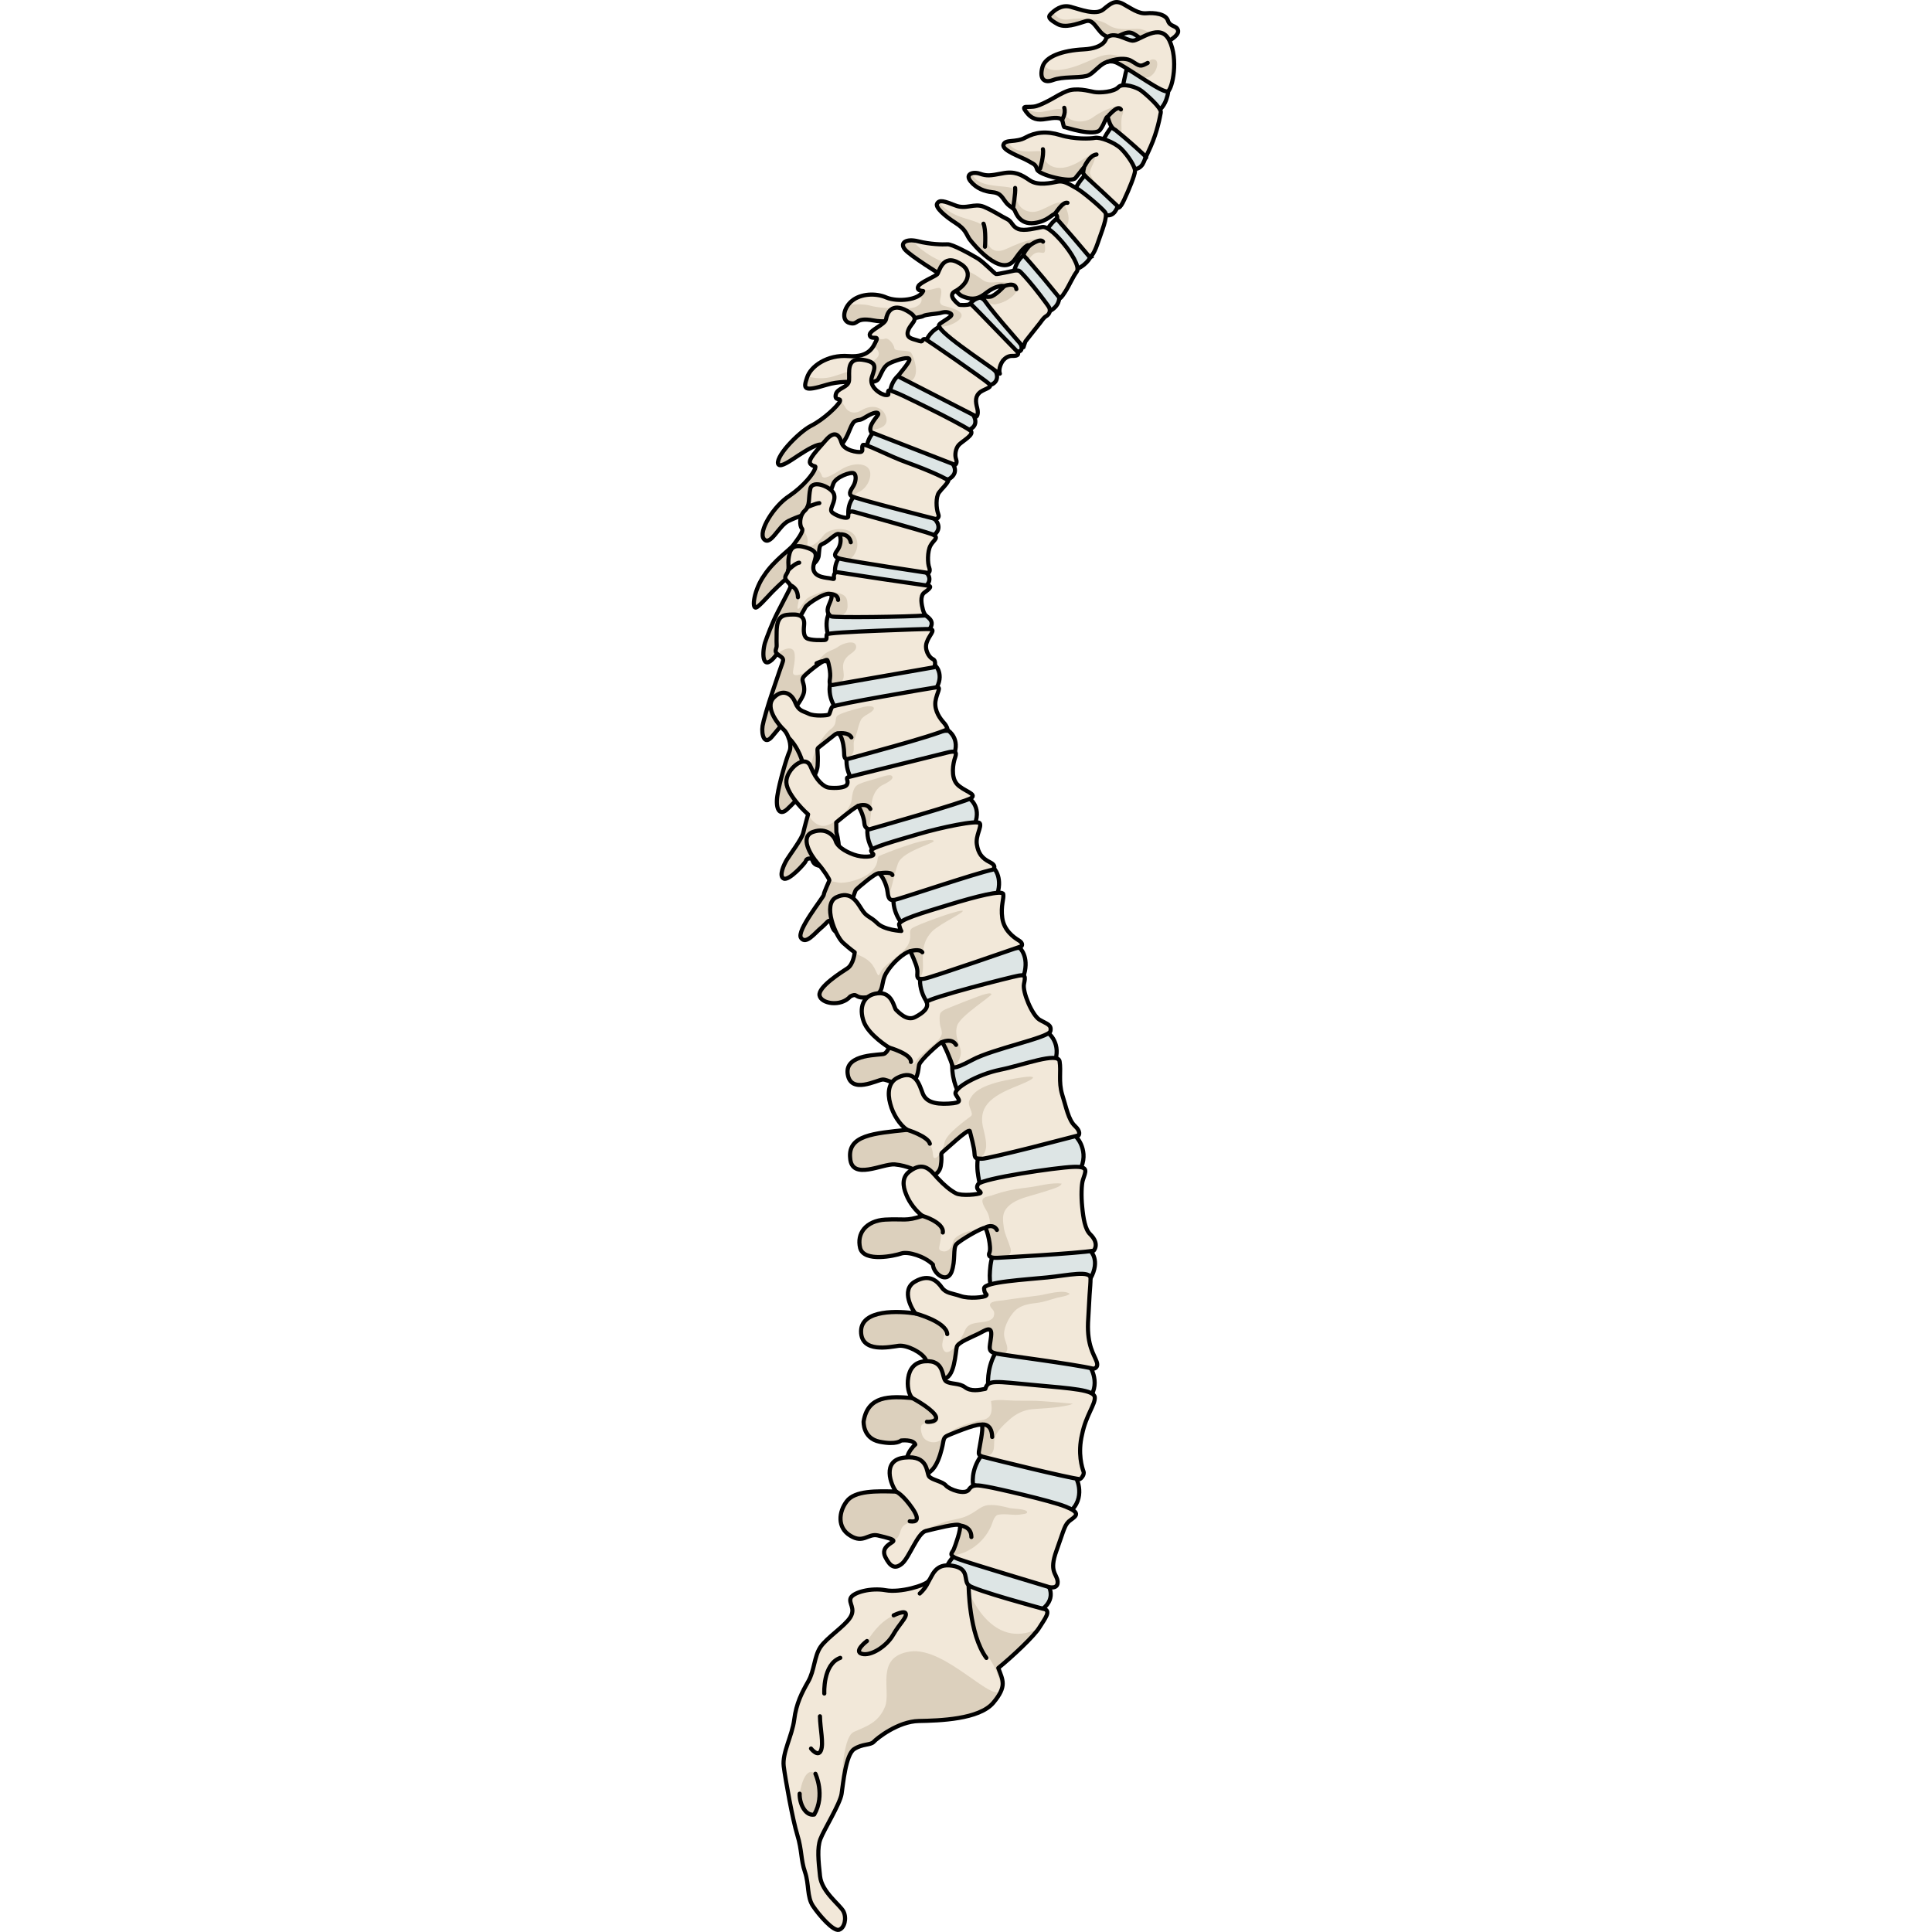 <?xml version="1.0" encoding="utf-8"?>
<!-- Created by: Science Figures, www.sciencefigures.org, Generator: Science Figures Editor -->
<!DOCTYPE svg PUBLIC "-//W3C//DTD SVG 1.1//EN" "http://www.w3.org/Graphics/SVG/1.1/DTD/svg11.dtd">
<svg version="1.1" id="Layer_1" xmlns="http://www.w3.org/2000/svg" xmlns:xlink="http://www.w3.org/1999/xlink" 
	 width="800px" height="800px" viewBox="0 0 43.375 195.58" enable-background="new 0 0 43.375 195.58" xml:space="preserve">
<g>
	<g>
		<path fill="#DDE5E5" stroke="#000000" stroke-width="0.418" stroke-miterlimit="10" d="M29.93,160.331
			c0,0,1.002,1.371-0.458,2.524c-3.083,0.092-9.87-2.963-9.87-2.963s-0.366-1.014,0.818-2.314
			C24.044,156.765,29.93,160.331,29.93,160.331z"/>
		<g>
			<path fill="#F2E8D9" d="M29.472,162.855c0,0-6.961-1.875-7.517-2.378c-0.556-0.504,0.156-1.676-1.637-1.972
				c-1.791-0.3-2.042,1.078-2.404,1.539c-0.36,0.454-2.86,1.21-4.36,0.938c-1.501-0.271-3.246,0.21-3.525,0.758
				c-0.274,0.545,0.524,1.074-0.061,1.994c-0.58,0.915-2.385,2.058-3.02,3.008c-0.635,0.951-0.592,2.356-1.233,3.48
				c-0.641,1.126-1.211,2.215-1.416,3.855c-0.208,1.639-1.23,3.374-1.065,4.716c0.168,1.339,0.906,5.435,1.381,6.973
				c0.473,1.54,0.34,2.487,0.77,3.733c0.431,1.242,0.184,2.519,0.814,3.454c0.626,0.938,2.052,2.575,2.629,2.404
				c0.576-0.174,0.797-1.193,0.455-1.859c-0.343-0.669-2.19-1.953-2.369-3.556c-0.178-1.599-0.294-2.886,0.029-3.756
				c0.321-0.878,1.997-3.58,2.148-4.582c0.153-1,0.418-3.973,1.265-4.535c0.851-0.563,1.66-0.385,1.983-0.736
				c0.321-0.354,2.47-2.072,4.568-2.113c2.1-0.039,6.12-0.157,7.543-1.846c1.42-1.692,0.952-2.294,0.507-3.52
				c1.438-1.168,3.635-3.233,4.163-4.103C29.649,163.885,30.421,162.991,29.472,162.855z"/>
			<path fill="#DCD0BD" d="M29.016,164.907c-0.172,0.058-0.349,0.116-0.534,0.187c-4.382,1.636-6.479-3.894-6.479-3.894
				s-0.133,3.425,0.881,4.952c1.017,1.523,2.073,2.703,2.417,4.859c-0.669,1.757-5.618-4.331-9.256-3.825
				c-3.643,0.508-1.895,4.009-2.561,5.601c-0.666,1.594-1.827,1.955-3.146,2.535c-1.315,0.579-1.248,6.283-1.248,6.283
				c0.153-1,0.418-3.973,1.265-4.535c0.851-0.563,1.66-0.385,1.983-0.736c0.321-0.354,2.47-2.072,4.568-2.113
				c2.1-0.039,6.12-0.157,7.543-1.846c1.42-1.692,0.952-2.294,0.507-3.52C26.318,167.75,28.353,165.847,29.016,164.907z"/>
			
				<path fill="none" stroke="#000000" stroke-width="0.418" stroke-linecap="round" stroke-linejoin="round" stroke-miterlimit="10" d="
				M29.472,162.855c0,0-6.961-1.875-7.517-2.378c-0.556-0.504,0.156-1.676-1.637-1.972c-1.791-0.3-2.042,1.078-2.404,1.539
				c-0.36,0.454-2.86,1.21-4.36,0.938c-1.501-0.271-3.246,0.21-3.525,0.758c-0.274,0.545,0.524,1.074-0.061,1.994
				c-0.58,0.915-2.385,2.058-3.02,3.008c-0.635,0.951-0.592,2.356-1.233,3.48c-0.641,1.126-1.211,2.215-1.416,3.855
				c-0.208,1.639-1.23,3.374-1.065,4.716c0.168,1.339,0.906,5.435,1.381,6.973c0.473,1.54,0.34,2.487,0.77,3.733
				c0.431,1.242,0.184,2.519,0.814,3.454c0.626,0.938,2.052,2.575,2.629,2.404c0.576-0.174,0.797-1.193,0.455-1.859
				c-0.343-0.669-2.19-1.953-2.369-3.556c-0.178-1.599-0.294-2.886,0.029-3.756c0.321-0.878,1.997-3.58,2.148-4.582
				c0.153-1,0.418-3.973,1.265-4.535c0.851-0.563,1.66-0.385,1.983-0.736c0.321-0.354,2.47-2.072,4.568-2.113
				c2.1-0.039,6.12-0.157,7.543-1.846c1.42-1.692,0.952-2.294,0.507-3.52c1.438-1.168,3.635-3.233,4.163-4.103
				C29.649,163.885,30.421,162.991,29.472,162.855z"/>
			<path fill="#DCD0BD" d="M6.444,179.563c0,0,1.023,2.153-0.122,4.128c-0.872,0.171-1.506-1.075-1.474-2.111
				C4.849,181.58,5.273,178.634,6.444,179.563z"/>
			
				<path fill="none" stroke="#000000" stroke-width="0.418" stroke-linecap="round" stroke-linejoin="round" stroke-miterlimit="10" d="
				M6.444,179.563c0,0,1.023,2.153-0.122,4.128c-0.872,0.171-1.506-1.075-1.474-2.111"/>
			<path fill="#DCD0BD" d="M14.367,163.525c0,0,1.163-0.58,1.229-0.155c0.072,0.421-0.612,0.958-1.292,2.138
				c-0.679,1.181-2.271,2.167-3.158,1.912c-0.883-0.252,0.515-1.297,0.515-1.297C12.051,165.658,12.772,164.268,14.367,163.525z"/>
			
				<path fill="none" stroke="#000000" stroke-width="0.418" stroke-linecap="round" stroke-linejoin="round" stroke-miterlimit="10" d="
				M11.661,166.123c0,0-1.397,1.045-0.515,1.297c0.887,0.255,2.479-0.731,3.158-1.912c0.68-1.18,1.364-1.717,1.292-2.138
				c-0.066-0.425-1.229,0.155-1.229,0.155"/>
			
				<path fill="none" stroke="#000000" stroke-width="0.418" stroke-linecap="round" stroke-linejoin="round" stroke-miterlimit="10" d="
				M17.914,160.045c0,0-0.224,0.651-0.909,1.272"/>
			
				<path fill="none" stroke="#000000" stroke-width="0.418" stroke-linecap="round" stroke-linejoin="round" stroke-miterlimit="10" d="
				M21.955,160.478c0,0,0.005,4.936,1.798,7.358"/>
			
				<path fill="none" stroke="#000000" stroke-width="0.418" stroke-linecap="round" stroke-linejoin="round" stroke-miterlimit="10" d="
				M5.997,177.007c0,0,0.713,0.918,1.005,0.199c0.293-0.719-0.079-2.179-0.099-3.464"/>
			
				<path fill="none" stroke="#000000" stroke-width="0.418" stroke-linecap="round" stroke-linejoin="round" stroke-miterlimit="10" d="
				M7.343,171.439c0,0-0.167-2.965,1.618-3.611"/>
		</g>
	</g>
	<g>
		<g>
			<g>
				<path fill="#DDE5E5" stroke="#000000" stroke-width="0.418" stroke-miterlimit="10" d="M32.765,149.462
					c0,0,0.267,0.451,0.359,1.103c0.086,0.648,0.023,1.505-0.697,2.264c-1.558,0.244-4.056-0.433-6.173-1.13
					c-2.116-0.701-3.853-1.42-3.853-1.42s-0.262-1.401,0.801-2.878c1.749-0.65,4.145-0.197,6.105,0.485
					C31.275,148.563,32.764,149.462,32.765,149.462z"/>
				<path fill="#DDE5E5" stroke="#000000" stroke-width="0.418" stroke-miterlimit="10" d="M34.107,138.14
					c0,0,0.322,0.413,0.496,1.048c0.171,0.632,0.208,1.491-0.398,2.33c-1.519,0.433-4.081,0.075-6.268-0.35
					c-2.185-0.43-4.002-0.927-4.001-0.927c0,0-0.188-1.582,0.678-3.188c1.677-0.871,4.029-0.668,6.008-0.173
					C32.576,137.366,34.107,138.14,34.107,138.14z"/>
				<path fill="#DDE5E5" stroke="#000000" stroke-width="0.418" stroke-miterlimit="10" d="M34.301,126.652
					c0,0,1.009,0.924-0.007,2.766c-1.44,0.636-3.971,0.788-6.139,0.807c-2.169,0.015-3.977-0.101-3.977-0.101
					s-0.087-0.391-0.086-0.99c0.016-0.601,0.064-1.406,0.36-2.261c1.524-1.077,3.98-1.203,6.063-0.985
					C32.596,126.099,34.301,126.652,34.301,126.652z"/>
				<path fill="#DDE5E5" stroke="#000000" stroke-width="0.418" stroke-miterlimit="10" d="M32.775,115.015
					c0,0,0.32,0.29,0.559,0.833c0.229,0.542,0.424,1.334,0.019,2.317c-1.353,0.822-3.909,1.265-6.124,1.531
					c-2.214,0.264-4.085,0.355-4.085,0.355s-0.119-0.379-0.213-0.971c-0.105-0.59-0.161-1.396,0.033-2.286
					c1.377-1.273,3.814-1.786,5.924-1.909C30.996,114.755,32.775,115.015,32.775,115.015z"/>
				<path fill="#DDE5E5" stroke="#000000" stroke-width="0.418" stroke-miterlimit="10" d="M29.924,104.493
					c0,0,0.335,0.228,0.606,0.69c0.271,0.471,0.48,1.143,0.215,2.123c-1.244,0.944-3.726,1.705-5.891,2.246
					c-2.165,0.539-4.014,0.86-4.014,0.86s-0.732-1.405-0.505-3.188c1.257-1.388,3.645-2.081,5.731-2.424
					C28.148,104.462,29.924,104.493,29.924,104.493z"/>
				<path fill="#DDE5E5" stroke="#000000" stroke-width="0.418" stroke-miterlimit="10" d="M27.128,95.954
					c0,0,0.953,0.845,0.445,2.68c-2.458,1.878-9.435,3.343-9.435,3.343s-1.288-1.313-1.082-3.088
					C19.534,96.103,27.128,95.954,27.128,95.954z"/>
				<path fill="#DDE5E5" stroke="#000000" stroke-width="0.418" stroke-miterlimit="10" d="M24.461,87.841
					c0,0,0.942,0.841,0.41,2.624c-2.471,1.85-9.445,3.315-9.445,3.315s-1.281-1.315-1.062-3.088c1.252-1.38,3.783-2.082,5.99-2.451
					C22.562,87.873,24.461,87.841,24.461,87.841z"/>
				<path fill="#DDE5E5" stroke="#000000" stroke-width="0.418" stroke-miterlimit="10" d="M21.983,80.793
					c0,0,1.271,0.802,0.619,2.57c-2.725,1.859-9.845,3.376-9.845,3.376s-1.316-1.32-1.009-3.104
					c1.405-1.389,3.972-2.079,6.176-2.444C20.128,80.829,21.984,80.793,21.983,80.793z"/>
				<path fill="#DDE5E5" stroke="#000000" stroke-width="0.418" stroke-miterlimit="10" d="M19.915,73.977
					c0,0,1.229,0.813,0.515,2.514c-1.384,0.866-3.849,1.637-5.97,2.181c-2.121,0.545-3.899,0.861-3.899,0.861
					S9.289,78.168,9.661,76.4c1.453-1.328,4.027-1.894,6.227-2.17C18.088,73.959,19.915,73.977,19.915,73.977z"/>
				<path fill="#DDE5E5" stroke="#000000" stroke-width="0.418" stroke-miterlimit="10" d="M18.436,67.244
					c0,0,0.281,0.2,0.448,0.58c0.152,0.368,0.266,0.981-0.154,1.76c-1.438,0.752-3.942,1.379-6.092,1.799
					c-2.149,0.421-3.944,0.632-3.944,0.632s-0.297-0.355-0.538-0.932c-0.252-0.574-0.405-1.38-0.138-2.241
					c1.547-1.198,4.164-1.519,6.381-1.623C16.619,67.123,18.436,67.244,18.436,67.244z"/>
				<path fill="#DDE5E5" stroke="#000000" stroke-width="0.418" stroke-miterlimit="10" d="M17.521,62.257
					c0,0,0.325,0.176,0.538,0.442c0.218,0.289,0.263,0.622-0.224,1.218c-1.436,0.505-3.872,0.836-5.952,1.003
					c-2.08,0.171-3.805,0.171-3.805,0.171s-0.063-0.094-0.149-0.263c-0.092-0.169-0.188-0.411-0.251-0.705
					c-0.121-0.589-0.222-1.391,0.197-2.178c1.665-0.894,4.074-0.678,6.07-0.386C15.942,61.868,17.521,62.257,17.521,62.257z"/>
				<path fill="#DDE5E5" stroke="#000000" stroke-width="0.418" stroke-miterlimit="10" d="M17.502,57.795
					c0,0,0.272,0.198,0.408,0.498c0.131,0.303,0.131,0.699-0.379,1.122c-1.363,0.184-3.583,0.075-5.458-0.108
					c-1.876-0.18-3.41-0.438-3.41-0.438s-0.161-0.331-0.223-0.814c-0.057-0.482,0.029-1.118,0.451-1.691
					c1.565-0.508,3.708-0.08,5.47,0.4C16.123,57.253,17.502,57.795,17.502,57.795z"/>
				<path fill="#DDE5E5" stroke="#000000" stroke-width="0.418" stroke-miterlimit="10" d="M18.516,52.542
					c0,0,0.975,0.909-0.175,1.698c-1.348,0.049-3.471-0.322-5.253-0.725c-1.782-0.4-3.222-0.835-3.222-0.835
					s-0.431-1.408,0.52-2.468c1.586-0.337,3.603,0.3,5.239,0.963C17.26,51.845,18.516,52.542,18.516,52.542z"/>
				<path fill="#DDE5E5" stroke="#000000" stroke-width="0.418" stroke-miterlimit="10" d="M20.289,46.871
					c0,0,0.211,0.257,0.267,0.588c0.06,0.334-0.053,0.73-0.647,1.075c-1.336-0.1-3.401-0.71-5.126-1.313
					c-1.726-0.601-3.11-1.199-3.11-1.199s-0.074-0.36-0.02-0.845c0.075-0.478,0.286-1.08,0.82-1.546
					c1.596-0.161,3.529,0.705,5.085,1.551C19.112,46.034,20.289,46.871,20.289,46.871z"/>
				<path fill="#DDE5E5" stroke="#000000" stroke-width="0.418" stroke-miterlimit="10" d="M22.418,41.999
					c0,0,0.186,0.276,0.214,0.605c0.027,0.331-0.101,0.709-0.748,0.953c-1.325-0.266-3.308-1.095-4.956-1.883
					c-1.652-0.787-2.958-1.53-2.958-1.53s-0.092-1.458,1.056-2.275c1.621,0.044,3.432,1.142,4.874,2.154
					C21.332,41.038,22.418,41.999,22.418,41.999z"/>
				<path fill="#DDE5E5" stroke="#000000" stroke-width="0.418" stroke-miterlimit="10" d="M24.73,37.66
					c0,0,0.123,0.265,0.096,0.549c-0.029,0.281-0.178,0.643-0.785,0.796c-1.141-0.38-2.806-1.35-4.17-2.247
					c-1.367-0.895-2.431-1.72-2.431-1.72s0.084-0.329,0.315-0.747c0.217-0.429,0.629-0.905,1.229-1.201
					c1.441,0.219,2.823,1.435,3.904,2.519C23.962,36.7,24.73,37.66,24.73,37.66z"/>
				<path fill="#DDE5E5" stroke="#000000" stroke-width="0.418" stroke-miterlimit="10" d="M27.244,34.864
					c0,0,0.088,0.221,0.07,0.416c-0.02,0.198-0.141,0.36-0.598,0.291c-0.843-0.54-2.077-1.625-3.084-2.592
					c-1.01-0.965-1.79-1.814-1.79-1.814c0,0,0.075-0.233,0.29-0.46c0.21-0.234,0.541-0.498,1-0.583
					c1.067,0.498,2.033,1.738,2.799,2.797C26.691,33.981,27.244,34.864,27.244,34.864z"/>
				<path fill="#DDE5E5" stroke="#000000" stroke-width="0.418" stroke-miterlimit="10" d="M31.124,30.088
					c0,0,0.104,0.933-1.114,1.48c-0.803-0.209-1.657-1.213-2.337-2.135c-0.678-0.925-1.181-1.77-1.181-1.77s0.085-0.352,0.245-0.761
					c0.17-0.412,0.453-0.887,0.924-1.164c1.008,0.054,1.902,1.106,2.515,2.183C30.791,28.995,31.124,30.088,31.124,30.088z"/>
				<path fill="#DDE5E5" stroke="#000000" stroke-width="0.418" stroke-miterlimit="10" d="M34.353,25.896
					c-0.001,0-0.321,0.82-1.379,1.311c-0.788-0.183-1.621-1.06-2.269-1.877c-0.647-0.818-1.107-1.577-1.107-1.577
					s0.146-0.285,0.39-0.65c0.247-0.364,0.604-0.801,1.051-1.099c1.003-0.001,1.849,0.948,2.425,1.924
					C34.042,24.9,34.353,25.896,34.353,25.896z"/>
				<path fill="#DDE5E5" stroke="#000000" stroke-width="0.418" stroke-miterlimit="10" d="M37.063,20.83
					c0,0-0.097,0.333-0.313,0.614c-0.219,0.277-0.563,0.481-1.041,0.261c-1.59-0.275-3.125-2.249-3.125-2.249
					s0.133-0.286,0.355-0.676c0.226-0.386,0.558-0.854,0.988-1.189c1.006-0.078,1.807,0.704,2.338,1.537
					C36.799,19.955,37.063,20.83,37.063,20.83z"/>
				<path fill="#DDE5E5" stroke="#000000" stroke-width="0.418" stroke-miterlimit="10" d="M39.881,15.841
					c0,0-0.099,0.431-0.324,0.801c-0.213,0.31-0.55,0.575-1.048,0.397c-0.818-0.045-1.636-0.556-2.257-1.039
					c-0.619-0.485-1.042-0.946-1.042-0.946s0.03-0.079,0.08-0.209c0.061-0.134,0.144-0.319,0.24-0.534
					c0.211-0.466,0.522-1.04,0.943-1.497c1-0.328,1.919,0.355,2.521,1.208C39.592,14.854,39.881,15.841,39.881,15.841z"/>
				<path fill="#DDE5E5" stroke="#000000" stroke-width="0.418" stroke-miterlimit="10" d="M42.176,8.938
					c0,0,0.015,0.329-0.094,0.747c-0.109,0.417-0.309,0.995-0.762,1.406c-0.837,0.23-1.801-0.186-2.569-0.607
					c-0.769-0.427-1.342-0.864-1.342-0.864s0.063-0.475,0.197-1.091c0.127-0.626,0.291-1.427,0.532-2.138
					c0.415-0.14,0.888-0.116,1.368-0.043c0.477,0.103,0.977,0.069,1.369,0.609c0.404,0.445,0.733,0.954,0.953,1.319
					C42.052,8.656,42.176,8.938,42.176,8.938z"/>
				<g>
					<path fill="#F2E8D9" d="M37.04,21.009c0,0,0.199,0.236,0.671-0.81c0.475-1.006,1.068-2.469,1.087-2.885
						c0.02-0.43-0.688-1.553-1.424-2.281c-0.742-0.685-2.146-1.164-2.613-1.08c-0.473,0.094-2.104,0.163-3.518-0.276
						c-1.428-0.436-2.551-0.295-3.529,0.244c-0.972,0.549-2.054,0.145-2.232,0.724c-0.188,0.583,1.804,1.247,2.439,1.612
						c0.63,0.373,0.801,0.343,0.959,0.893c0.153,0.56,3.481,1.396,3.885,0.874c0.401-0.5,0.883-1.1,0.883-1.1
						s-0.158,0.574-0.063,0.687c0.096,0.106,0.31,0.343,0.31,0.343s0.813,0.747,1.626,1.493c0.805,0.757,1.61,1.515,1.61,1.515"/>
					<path fill="#DCD0BD" d="M34.255,17.608c-0.161-0.448,0.691-1.413,0.466-1.929c-0.113-0.254-0.542,0.037-1.118,0.413
						c-0.578,0.372-1.329,0.786-2.045,0.88c-1.437,0.173-2.028-0.726-2.019-1.336c0.013-0.616-0.935-0.167-2.268-0.356
						c-0.812-0.118-1.185-0.6-1.358-0.953c-0.215,0.047-0.37,0.13-0.432,0.319c-0.188,0.583,1.804,1.247,2.439,1.612
						c0.63,0.373,0.801,0.343,0.959,0.893c0.153,0.56,3.481,1.396,3.885,0.874c0.401-0.5,0.883-1.1,0.883-1.1
						s-0.158,0.574-0.063,0.687c0.096,0.106,0.31,0.343,0.31,0.343L35.037,19l0.081,0.01C35.118,19.011,34.424,18.075,34.255,17.608
						z"/>
					
						<path fill="none" stroke="#000000" stroke-width="0.418" stroke-linecap="round" stroke-linejoin="round" stroke-miterlimit="10" d="
						M37.04,21.009c0,0,0.199,0.236,0.671-0.81c0.475-1.006,1.068-2.469,1.087-2.885c0.02-0.43-0.688-1.553-1.424-2.281
						c-0.742-0.685-2.146-1.164-2.613-1.08c-0.473,0.094-2.104,0.163-3.518-0.276c-1.428-0.436-2.551-0.295-3.529,0.244
						c-0.972,0.549-2.054,0.145-2.232,0.724c-0.188,0.583,1.804,1.247,2.439,1.612c0.63,0.373,0.801,0.343,0.959,0.893
						c0.153,0.56,3.481,1.396,3.885,0.874c0.401-0.5,0.883-1.1,0.883-1.1s-0.158,0.574-0.063,0.687
						c0.096,0.106,0.31,0.343,0.31,0.343s0.813,0.747,1.626,1.493c0.805,0.757,1.61,1.515,1.61,1.515"/>
					
						<path fill="none" stroke="#000000" stroke-width="0.418" stroke-linecap="round" stroke-linejoin="round" stroke-miterlimit="10" d="
						M33.74,16.738c0,0,0.128-0.248,0.329-0.521c0.204-0.269,0.492-0.546,0.831-0.578"/>
					
						<path fill="none" stroke="#000000" stroke-width="0.418" stroke-linecap="round" stroke-linejoin="round" stroke-miterlimit="10" d="
						M29.196,17.055c0,0,0.396-1.344,0.277-1.948"/>
				</g>
				<g>
					<path fill="#F2E8D9" d="M34.225,26.044c0,0,0.368-0.163,0.775-1.371c0.405-1.205,1.072-2.779,0.776-3.179
						c-0.298-0.411-2.278-2.112-2.958-2.471c-0.673-0.361-1.192-0.76-1.854-0.634c-0.662,0.129-1.986,0.449-2.832-0.137
						c-0.85-0.585-1.511-0.951-2.756-0.701c-1.255,0.237-1.557,0.279-2.286,0.034c-0.729-0.246-1.524,0.055-0.933,0.774
						c0.595,0.728,1.43,1.023,2.174,1.094c0.738,0.067,0.917,0.352,1.32,0.925c0.404,0.575,0.822,0.628,0.959,0.906
						c0.138,0.273,0.509,1.474,1.979,1.298c1.457-0.195,1.842-0.987,2.127-0.894c0.288,0.091,0.193,0.493,0.193,0.493
						s0.834,0.958,1.667,1.917C33.4,25.072,34.225,26.044,34.225,26.044z"/>
					<path fill="#DCD0BD" d="M31.825,22.882c0.353-0.278,0.365-1.232-0.174-2.128c-0.523-0.875-2.12,0.761-3.265,0.698
						c-1.135-0.053-1.595-0.878-1.683-1.806c-0.088-0.93-1.002-0.618-2.695-0.939c-1.474-0.282-1.68-0.996-1.712-1.167
						c-0.342,0.1-0.502,0.379-0.139,0.821c0.595,0.728,1.43,1.023,2.174,1.094c0.738,0.067,0.917,0.352,1.32,0.925
						c0.404,0.575,0.822,0.628,0.959,0.906c0.138,0.273,0.509,1.474,1.979,1.298c1.457-0.195,1.842-0.987,2.127-0.894
						c0.288,0.091,0.193,0.493,0.193,0.493l0.707,0.809C31.711,22.955,31.781,22.918,31.825,22.882z"/>
					
						<path fill="none" stroke="#000000" stroke-width="0.418" stroke-linecap="round" stroke-linejoin="round" stroke-miterlimit="10" d="
						M34.225,26.044c0,0,0.368-0.163,0.775-1.371c0.405-1.205,1.072-2.779,0.776-3.179c-0.298-0.411-2.278-2.112-2.958-2.471
						c-0.673-0.361-1.192-0.76-1.854-0.634c-0.662,0.129-1.986,0.449-2.832-0.137c-0.85-0.585-1.511-0.951-2.756-0.701
						c-1.255,0.237-1.557,0.279-2.286,0.034c-0.729-0.246-1.524,0.055-0.933,0.774c0.595,0.728,1.43,1.023,2.174,1.094
						c0.738,0.067,0.917,0.352,1.32,0.925c0.404,0.575,0.822,0.628,0.959,0.906c0.138,0.273,0.509,1.474,1.979,1.298
						c1.457-0.195,1.842-0.987,2.127-0.894c0.288,0.091,0.193,0.493,0.193,0.493s0.834,0.958,1.667,1.917
						C33.4,25.072,34.225,26.044,34.225,26.044z"/>
					
						<path fill="none" stroke="#000000" stroke-width="0.418" stroke-linecap="round" stroke-linejoin="round" stroke-miterlimit="10" d="
						M30.622,21.688c0.104,0.008,0.815-1.304,1.339-1.156"/>
					
						<path fill="none" stroke="#000000" stroke-width="0.418" stroke-linecap="round" stroke-linejoin="round" stroke-miterlimit="10" d="
						M26.45,21.099c0,0,0.277-1.62,0.211-2.072"/>
				</g>
				<g>
					<path fill="#F2E8D9" d="M31.194,30.201c0,0,0.138-0.025,0.532-0.659c0.412-0.637,0.783-1.524,1.168-2.03
						c0.388-0.513-0.685-2.072-1.252-2.757c-0.559-0.692-1.642-1.876-2.231-1.774c-0.585,0.103-1.812,0.444-2.436,0.2
						c-0.63-0.245-0.604-0.764-1.161-1.021c-0.554-0.26-1.317-0.804-2.315-1.224c-0.991-0.41-1.79,0.306-2.899-0.142
						c-1.107-0.439-1.613-0.599-1.839-0.181c-0.217,0.379,0.812,1.282,1.86,1.948c1.053,0.659,1.088,1.164,1.42,1.646
						c0.333,0.458,3.217,3.974,4.567,2.085c0.642-0.932,1.028-1.287,1.238-1.416c0.217-0.127,0.283-0.019,0.283-0.019
						s-0.196,0.209-0.363,0.448c-0.175,0.236-0.316,0.503-0.183,0.624s1.051,1.172,1.919,2.211
						C30.362,29.188,31.194,30.201,31.194,30.201z"/>
					<path fill="#DCD0BD" d="M28.13,26.148c0.972-1.34,1.643,0.216,1.558-1.178c-0.119-1.389-2.244-0.548-3.901,0.22
						c-1.637,0.776-2.14-0.69-2.173-1.755c-0.03-1.069-1.584-1.025-3.042-1.713c-0.737-0.341-1.294-0.851-1.671-1.267
						c-0.056,0.038-0.101,0.09-0.139,0.159c-0.217,0.379,0.812,1.282,1.86,1.948c1.053,0.659,1.088,1.164,1.42,1.646
						c0.333,0.458,3.217,3.974,4.567,2.085c0.642-0.932,1.028-1.287,1.238-1.416c0.217-0.127,0.283-0.019,0.283-0.019
						s-0.196,0.209-0.363,0.448c-0.175,0.236-0.316,0.503-0.183,0.624c0.04,0.035,0.147,0.152,0.3,0.324L28.13,26.148z"/>
					
						<path fill="none" stroke="#000000" stroke-width="0.418" stroke-linecap="round" stroke-linejoin="round" stroke-miterlimit="10" d="
						M31.194,30.201c0,0,0.138-0.025,0.532-0.659c0.412-0.637,0.783-1.524,1.168-2.03c0.388-0.513-0.685-2.072-1.252-2.757
						c-0.559-0.692-1.642-1.876-2.231-1.774c-0.585,0.103-1.812,0.444-2.436,0.2c-0.63-0.245-0.604-0.764-1.161-1.021
						c-0.554-0.26-1.317-0.804-2.315-1.224c-0.991-0.41-1.79,0.306-2.899-0.142c-1.107-0.439-1.613-0.599-1.839-0.181
						c-0.217,0.379,0.812,1.282,1.86,1.948c1.053,0.659,1.088,1.164,1.42,1.646c0.333,0.458,3.217,3.974,4.567,2.085
						c0.642-0.932,1.028-1.287,1.238-1.416c0.217-0.127,0.283-0.019,0.283-0.019s-0.196,0.209-0.363,0.448
						c-0.175,0.236-0.316,0.503-0.183,0.624s1.051,1.172,1.919,2.211C30.362,29.188,31.194,30.201,31.194,30.201z"/>
					
						<path fill="none" stroke="#000000" stroke-width="0.418" stroke-linecap="round" stroke-linejoin="round" stroke-miterlimit="10" d="
						M28.129,24.858c0,0,1.054-0.799,1.357-0.395"/>
					
						<path fill="none" stroke="#000000" stroke-width="0.418" stroke-linecap="round" stroke-linejoin="round" stroke-miterlimit="10" d="
						M23.607,24.979c0,0,0.039-0.442,0.031-0.957c-0.005-0.514-0.048-1.092-0.179-1.376"/>
				</g>
				<g>
					<path fill="#F2E8D9" d="M39.932,15.935c0,0-0.042,0.068-0.059,0.075c-0.027,0.012,0.028-0.149,0.491-1.133
						c0.709-1.592,0.953-3.033,1.041-3.484c0.115-0.447-1.507-1.862-1.947-2.192c-0.427-0.361-1.899-0.853-2.346-0.377
						c-0.442,0.494-1.883,0.59-2.442,0.489c-0.555-0.099-1.811-0.474-2.784-0.079c-0.489,0.195-1.067,0.522-1.585,0.827
						c-0.545,0.298-1.084,0.561-1.489,0.678c-0.824,0.23-1.633-0.193-1.039,0.576c0.578,0.781,1.19,0.871,2.002,0.73
						c0.82-0.133,1.559-0.229,1.682,0.225c0.107,0.454,0.13,0.606,0.206,0.605c0.035-0.004,0.811,0.251,1.637,0.411
						c0.822,0.153,1.713,0.194,1.957-0.136c0.508-0.641,0.658-1.65,0.816-1.166c0.149,0.484,0.215,0.635,0.363,0.856
						c0.146,0.22,0.363,0.308,0.363,0.308c0,0,0.795,0.638,1.568,1.318c0.776,0.676,1.53,1.394,1.53,1.394"/>
					<path fill="#DCD0BD" d="M37.262,13.526c0.368-0.193-0.024-1.134,0.271-1.938c0.273-0.825-0.225-0.957-0.884-0.756
						c-0.668,0.196-1.563,0.631-2.115,1.057c-1.176,0.821-2.72,0.279-2.864-0.455c-0.149-0.735-1.193-0.276-2.247-0.115
						c-0.983,0.159-1.644-0.358-1.782-0.471c-0.117,0.044-0.1,0.158,0.132,0.466c0.578,0.781,1.19,0.871,2.002,0.73
						c0.82-0.133,1.559-0.229,1.682,0.225c0.107,0.454,0.13,0.606,0.206,0.605c0.035-0.004,0.811,0.251,1.637,0.411
						c0.822,0.153,1.713,0.194,1.957-0.136c0.508-0.641,0.658-1.65,0.816-1.166c0.149,0.484,0.215,0.635,0.363,0.856
						c0.146,0.22,0.363,0.308,0.363,0.308L37.262,13.526z"/>
					
						<path fill="none" stroke="#000000" stroke-width="0.418" stroke-linecap="round" stroke-linejoin="round" stroke-miterlimit="10" d="
						M39.932,15.935c0,0-0.042,0.068-0.059,0.075c-0.027,0.012,0.028-0.149,0.491-1.133c0.709-1.592,0.953-3.033,1.041-3.484
						c0.115-0.447-1.507-1.862-1.947-2.192c-0.427-0.361-1.899-0.853-2.346-0.377c-0.442,0.494-1.883,0.59-2.442,0.489
						c-0.555-0.099-1.811-0.474-2.784-0.079c-0.489,0.195-1.067,0.522-1.585,0.827c-0.545,0.298-1.084,0.561-1.489,0.678
						c-0.824,0.23-1.633-0.193-1.039,0.576c0.578,0.781,1.19,0.871,2.002,0.73c0.82-0.133,1.559-0.229,1.682,0.225
						c0.107,0.454,0.13,0.606,0.206,0.605c0.035-0.004,0.811,0.251,1.637,0.411c0.822,0.153,1.713,0.194,1.957-0.136
						c0.508-0.641,0.658-1.65,0.816-1.166c0.149,0.484,0.215,0.635,0.363,0.856c0.146,0.22,0.363,0.308,0.363,0.308
						c0,0,0.795,0.638,1.568,1.318c0.776,0.676,1.53,1.394,1.53,1.394"/>
					
						<path fill="none" stroke="#000000" stroke-width="0.418" stroke-linecap="round" stroke-linejoin="round" stroke-miterlimit="10" d="
						M35.943,11.877c0.067,0.004,1.071-1.343,1.424-0.797"/>
					
						<path fill="none" stroke="#000000" stroke-width="0.418" stroke-linecap="round" stroke-linejoin="round" stroke-miterlimit="10" d="
						M31.413,12.166c-0.033-0.042,0.416-0.618,0.22-1.254"/>
				</g>
				<g>
					<path fill="#F2E8D9" d="M27.507,35.146c0,0,0.031-0.099,0.08-0.25c0.025-0.076,0.057-0.166,0.089-0.262
						c0.016-0.031,0.002-0.035,0.043-0.088l0.134-0.17c0.09-0.115,0.182-0.233,0.274-0.351c0.379-0.478,0.764-0.963,1.074-1.355
						c0.232-0.326,0.42-0.558,0.551-0.63c0.518-0.285,0.465-0.728,0.324-0.966c-0.068-0.12-0.741-1.04-1.445-1.917
						s-1.454-1.713-1.571-1.744c-0.24-0.059-0.381-0.029-0.503-0.013c-0.121,0.024-1.709,0.374-1.828,0.344
						c-0.123-0.023-1.181-1.159-1.845-1.575c-0.666-0.395-2.609-1.493-3.098-1.436c-0.438,0.03-1.752,0-2.946-0.307
						c-1.202-0.298-1.899,0.146-1.335,0.826c0.544,0.652,3.481,2.456,4.02,2.812c0.539,0.337,1.142,1.676,1.829,1.938
						c0.68,0.267,1.332,0.421,2.211-0.229c0.653-0.52,1.149-0.724,1.489-0.798c0.348-0.079,0.481,0.002,0.49-0.002
						c0.055-0.025-0.958,1.03-1.405,1.065c-0.481,0.067-0.626-0.117-0.715,0.119c-0.034,0.109,0.97,1.373,2.002,2.591
						C26.455,33.966,27.507,35.146,27.507,35.146z"/>
					<path fill="#DCD0BD" d="M24.535,28.578c-0.805,0.086-1.032-0.152-1.497-0.475c-0.457-0.333-1.166-0.731-2.685-1.238
						c-2.148-0.631-3.518-1.788-4.092-2.53c-0.832-0.043-1.216,0.355-0.756,0.917c0.544,0.652,3.481,2.456,4.02,2.812
						c0.539,0.337,1.142,1.676,1.829,1.938c0.68,0.267,1.332,0.421,2.211-0.229c0.653-0.52,1.149-0.724,1.489-0.798
						c0.348-0.079,0.481,0.002,0.49-0.002c0.055-0.025-0.958,1.03-1.405,1.065c-0.481,0.067-0.626-0.117-0.715,0.119
						c-0.012,0.038,0.104,0.22,0.304,0.49l0.101-0.029c0,0,0.275,0.155,0.685,0.203c0.515-0.047,1.242-0.269,1.922-0.86
						C27.525,28.935,26.061,28.431,24.535,28.578z"/>
					
						<path fill="none" stroke="#000000" stroke-width="0.418" stroke-linecap="round" stroke-linejoin="round" stroke-miterlimit="10" d="
						M27.507,35.146c0,0,0.031-0.099,0.08-0.25c0.025-0.076,0.057-0.166,0.089-0.262c0.016-0.031,0.002-0.035,0.043-0.088
						l0.134-0.17c0.09-0.115,0.182-0.233,0.274-0.351c0.379-0.478,0.764-0.963,1.074-1.355c0.232-0.326,0.42-0.558,0.551-0.63
						c0.518-0.285,0.465-0.728,0.324-0.966c-0.068-0.12-0.741-1.04-1.445-1.917s-1.454-1.713-1.571-1.744
						c-0.24-0.059-0.381-0.029-0.503-0.013c-0.121,0.024-1.709,0.374-1.828,0.344c-0.123-0.023-1.181-1.159-1.845-1.575
						c-0.666-0.395-2.609-1.493-3.098-1.436c-0.438,0.03-1.752,0-2.946-0.307c-1.202-0.298-1.899,0.146-1.335,0.826
						c0.544,0.652,3.481,2.456,4.02,2.812c0.539,0.337,1.142,1.676,1.829,1.938c0.68,0.267,1.332,0.421,2.211-0.229
						c0.653-0.52,1.149-0.724,1.489-0.798c0.348-0.079,0.481,0.002,0.49-0.002c0.055-0.025-0.958,1.03-1.405,1.065
						c-0.481,0.067-0.626-0.117-0.715,0.119c-0.034,0.109,0.97,1.373,2.002,2.591C26.455,33.966,27.507,35.146,27.507,35.146z"/>
					
						<path fill="none" stroke="#000000" stroke-width="0.418" stroke-linecap="round" stroke-linejoin="round" stroke-miterlimit="10" d="
						M25.544,28.972c0,0,1.145-0.501,1.241,0.296"/>
				</g>
				<g>
					<path fill="#F2E8D9" d="M19.025,33.142c-0.028-0.053-0.223-0.175,0.088-0.417c0.157-0.122,0.506-0.317,0.764-0.508
						c0.267-0.181,0.455-0.347,0.256-0.475c-0.392-0.247-0.745-0.136-1.091-0.047c-0.349,0.077-1.438,0.132-1.678,0.294
						c-0.111,0.085-0.933,0.23-1.915,0.379c-0.982,0.144-2.194,0.251-3.144,0.07c-1.915-0.358-1.473,0.505-2.381,0.263
						c-0.917-0.228-0.628-1.603,0.258-2.276c0.861-0.685,2.352-0.789,3.454-0.304c1.117,0.46,3.309,0.272,3.716-0.662
						c-0.454-0.032-0.674-0.186-0.466-0.531c0.217-0.348,1.661-0.946,1.884-1.159c0.206-0.196,0.519-2.173,2.286-1.102
						c0.909,0.509,0.911,1.193,0.685,1.699c-0.238,0.518-0.789,0.94-1.195,1.14c-0.78,0.448,0.365,1.253,0.413,1.32
						c0.056,0.076,0.874,0.088,1.219-0.056c0.336,0.298,4.581,4.723,4.708,4.837c0.109,0.125,0.24,0.454-0.519,0.423
						c-0.383-0.014-0.704,0.199-0.936,0.467c-0.223,0.3-0.345,0.683-0.362,0.933c-0.032,0.507,0.223,0.445-0.186,0.304
						C25.33,37.867,19.539,34.156,19.025,33.142z"/>
					<path fill="#DCD0BD" d="M20.933,32.425c0.963-0.796-0.514-1.224-1.386-1.436c-0.87-0.214-0.309-0.789-0.362-1.51
						c-0.048-0.722-0.695-0.052-1.667-0.118c-0.335-0.021-0.56-0.112-0.707-0.22c-0.013,0.196,0.195,0.293,0.542,0.317
						c-0.074,0.174-0.216,0.309-0.384,0.429c0.408,0.365,0.259,0.946-0.455,1.209c-0.417,0.155-1.277,0.166-2.167,0.127
						c-0.865-0.03-1.769-0.121-2.273-0.264c-0.781-0.227-1.872-0.142-2.327-0.083c-0.543,0.707-0.546,1.639,0.177,1.823
						c0.909,0.242,0.467-0.621,2.381-0.263c0.95,0.181,2.162,0.073,3.144-0.07c0.982-0.149,1.804-0.294,1.915-0.379
						c0.24-0.162,1.329-0.217,1.678-0.294c0.346-0.088,0.699-0.199,1.091,0.047c0.198,0.128,0.011,0.294-0.256,0.475
						c-0.257,0.191-0.607,0.387-0.764,0.508c-0.234,0.183-0.182,0.298-0.13,0.366C19.526,33.085,20.313,32.926,20.933,32.425z"/>
					
						<path fill="none" stroke="#000000" stroke-width="0.418" stroke-linecap="round" stroke-linejoin="round" stroke-miterlimit="10" d="
						M19.025,33.142c-0.028-0.053-0.223-0.175,0.088-0.417c0.157-0.122,0.506-0.317,0.764-0.508
						c0.267-0.181,0.455-0.347,0.256-0.475c-0.392-0.247-0.745-0.136-1.091-0.047c-0.349,0.077-1.438,0.132-1.678,0.294
						c-0.111,0.085-0.933,0.23-1.915,0.379c-0.982,0.144-2.194,0.251-3.144,0.07c-1.915-0.358-1.473,0.505-2.381,0.263
						c-0.917-0.228-0.628-1.603,0.258-2.276c0.861-0.685,2.352-0.789,3.454-0.304c1.117,0.46,3.309,0.272,3.716-0.662
						c-0.454-0.032-0.674-0.186-0.466-0.531c0.217-0.348,1.661-0.946,1.884-1.159c0.206-0.196,0.519-2.173,2.286-1.102
						c0.909,0.509,0.911,1.193,0.685,1.699c-0.238,0.518-0.789,0.94-1.195,1.14c-0.78,0.448,0.365,1.253,0.413,1.32
						c0.056,0.076,0.874,0.088,1.219-0.056c0.336,0.298,4.581,4.723,4.708,4.837c0.109,0.125,0.24,0.454-0.519,0.423
						c-0.383-0.014-0.704,0.199-0.936,0.467c-0.223,0.3-0.345,0.683-0.362,0.933c-0.032,0.507,0.223,0.445-0.186,0.304
						C25.33,37.867,19.539,34.156,19.025,33.142z"/>
				</g>
				<g>
					<path fill="#F2E8D9" d="M22.746,42.167c0,0,0.244-0.203,0.077-0.851c-0.172-0.656-0.242-1.215,0.337-1.65
						c0.608-0.388,1.256-0.422,0.812-0.852c-0.451-0.418-6.256-4.447-6.417-4.482c-0.164-0.027-0.206,0.004-0.279,0.139
						c-0.074,0.135-0.153,0.105-0.57-0.031c-0.415-0.139-1.175-0.205-0.859-1.02c0.302-0.832,1.361-1.119-0.154-1.967
						c-1.54-0.859-2.005,0.259-2.098,0.855c-0.104,0.584-1.81,1.148-1.645,1.655c0.151,0.486,0.937-0.041,0.652,0.519
						c-0.28,0.57-0.67,1.729-2.803,1.566c-2.163-0.178-3.853,1.047-4.204,2.179c-0.383,1.131-0.391,1.457,1.996,0.725
						c2.365-0.714,4.825,0.194,5.248-0.631c0.429-0.82,0.531-1.315,1.249-1.613c0.707-0.308,1.85-0.644,1.874-0.318
						c0.034,0.321-1.235,1.676-1.151,1.711C14.862,38.129,22.746,42.167,22.746,42.167z"/>
					<g>
						<path fill="#DCD0BD" d="M15.971,38.657c1.197-0.505,0.43-2.508,0.179-2.919c-0.253-0.394-1.679-0.095-1.713-0.48
							c-0.033-0.39-0.62-1.154-1.001-0.959c-0.139,0.072-0.444,0.038-0.774-0.028c0.01,0.043-0.005,0.108-0.059,0.213
							c-0.078,0.152-0.163,0.354-0.289,0.559c0.371,0.256,0.744,0.652,0.437,1.095c-0.497,0.725-2.56,1.33-4.369,1.928
							c-1.05,0.359-2.08,0.222-2.737,0.043l-0.049,0.121c-0.383,1.131-0.391,1.457,1.996,0.725c2.365-0.714,4.825,0.194,5.248-0.631
							c0.429-0.82,0.531-1.315,1.249-1.613c0.707-0.308,1.85-0.644,1.874-0.318c0.034,0.321-1.235,1.676-1.151,1.711
							c0.012,0.006,0.438,0.222,1.086,0.55L15.971,38.657z"/>
						<path fill="#DCD0BD" d="M12.057,34.123c0.078,0.057,0.18,0.071,0.279,0.073C12.242,34.171,12.147,34.146,12.057,34.123z"/>
					</g>
					
						<path fill="none" stroke="#000000" stroke-width="0.418" stroke-linecap="round" stroke-linejoin="round" stroke-miterlimit="10" d="
						M22.746,42.167c0,0,0.244-0.203,0.077-0.851c-0.172-0.656-0.242-1.215,0.337-1.65c0.608-0.388,1.256-0.422,0.812-0.852
						c-0.451-0.418-6.256-4.447-6.417-4.482c-0.164-0.027-0.206,0.004-0.279,0.139c-0.074,0.135-0.153,0.105-0.57-0.031
						c-0.415-0.139-1.175-0.205-0.859-1.02c0.302-0.832,1.361-1.119-0.154-1.967c-1.54-0.859-2.005,0.259-2.098,0.855
						c-0.104,0.584-1.81,1.148-1.645,1.655c0.151,0.486,0.937-0.041,0.652,0.519c-0.28,0.57-0.67,1.729-2.803,1.566
						c-2.163-0.178-3.853,1.047-4.204,2.179c-0.383,1.131-0.391,1.457,1.996,0.725c2.365-0.714,4.825,0.194,5.248-0.631
						c0.429-0.82,0.531-1.315,1.249-1.613c0.707-0.308,1.85-0.644,1.874-0.318c0.034,0.321-1.235,1.676-1.151,1.711
						C14.862,38.129,22.746,42.167,22.746,42.167z"/>
				</g>
				<g>
					<path fill="#F2E8D9" d="M20.58,47.055c0,0,0.255-0.129,0.107-0.558c-0.158-0.436-0.054-1.068,0.244-1.429
						c0.3-0.371,1.739-1.107,1.186-1.49c-0.57-0.404-2.63-1.477-4.148-2.222c-1.521-0.74-4.006-2.037-4.14-1.79
						c-0.134,0.246,0.222,0.456-0.265,0.425c-0.488-0.029-1.732-0.815-1.409-1.807c0.321-0.986,0.633-1.546-0.987-1.771
						c-1.626-0.207-1.257,1.323-1.318,2.08c-0.041,0.768-1.208,0.75-1.349,1.457c-0.134,0.7,0.571,0.266,0.418,0.686
						c-0.172,0.408-1.606,1.813-2.931,2.474c-0.641,0.33-1.594,1.164-2.335,2c-0.739,0.834-1.193,1.681-0.933,1.927
						c0.269,0.248,1.13-0.352,2.032-0.953c0.927-0.599,1.912-1.19,2.375-1.073c0.302,1.028,1.696,0.52,2.243-0.384
						c0.574-0.903,0.683-1.844,1.157-2.033c0.477-0.182,0.321,0.052,1.079-0.423c0.785-0.461,1.193-0.483,1.199-0.264
						c-0.008,0.209-1.119,1.188-0.718,1.848C13.471,44.293,20.58,47.055,20.58,47.055z"/>
					<g>
						<path fill="#DCD0BD" d="M12.009,43.518c0,0,0.477-0.008,0.913-0.159c0.432-0.155,0.829-0.445,0.705-1.036
							c-0.263-1.193-1.501-1.408-2.478-0.811c-0.971,0.597-1.563-0.02-1.702-0.314c-0.1-0.21-0.371-0.523-0.507-0.678
							c0.002,0.029-0.002,0.067-0.021,0.116c-0.172,0.408-1.606,1.813-2.931,2.474c-0.641,0.33-1.594,1.164-2.335,2
							c-0.739,0.834-1.193,1.681-0.933,1.927c0.269,0.248,1.13-0.352,2.032-0.953c0.927-0.599,1.912-1.19,2.375-1.073
							c0.302,1.028,1.696,0.52,2.243-0.384c0.574-0.903,0.683-1.844,1.157-2.033c0.477-0.182,0.321,0.052,1.079-0.423
							c0.785-0.461,1.193-0.483,1.199-0.264C12.8,42.096,11.921,42.875,12.009,43.518z"/>
						<polygon fill="#DCD0BD" points="8.855,40.43 8.854,40.429 8.853,40.429 						"/>
					</g>
					
						<path fill="none" stroke="#000000" stroke-width="0.418" stroke-linecap="round" stroke-linejoin="round" stroke-miterlimit="10" d="
						M20.58,47.055c0,0,0.255-0.129,0.107-0.558c-0.158-0.436-0.054-1.068,0.244-1.429c0.3-0.371,1.739-1.107,1.186-1.49
						c-0.57-0.404-2.63-1.477-4.148-2.222c-1.521-0.74-4.006-2.037-4.14-1.79c-0.134,0.246,0.222,0.456-0.265,0.425
						c-0.488-0.029-1.732-0.815-1.409-1.807c0.321-0.986,0.633-1.546-0.987-1.771c-1.626-0.207-1.257,1.323-1.318,2.08
						c-0.041,0.768-1.208,0.75-1.349,1.457c-0.134,0.7,0.571,0.266,0.418,0.686c-0.172,0.408-1.606,1.813-2.931,2.474
						c-0.641,0.33-1.594,1.164-2.335,2c-0.739,0.834-1.193,1.681-0.933,1.927c0.269,0.248,1.13-0.352,2.032-0.953
						c0.927-0.599,1.912-1.19,2.375-1.073c0.302,1.028,1.696,0.52,2.243-0.384c0.574-0.903,0.683-1.844,1.157-2.033
						c0.477-0.182,0.321,0.052,1.079-0.423c0.785-0.461,1.193-0.483,1.199-0.264c-0.008,0.209-1.119,1.188-0.718,1.848
						C13.471,44.293,20.58,47.055,20.58,47.055z"/>
				</g>
				<g>
					<path fill="#F2E8D9" d="M18.579,52.531c0,0,0.499-0.005,0.29-0.532c-0.202-0.522-0.255-1.685,0.085-2.14
						c0.339-0.455,0.724-0.75,0.933-1.172c0.073-0.147-1.957-1.069-4.026-1.812c-2.076-0.732-4.461-2.078-4.624-1.81
						c-0.157,0.275,0.097,0.625-0.198,0.685c-0.293,0.058-1.718-0.127-1.958-0.958c-0.238-0.829-0.73-1.231-1.596-0.218
						c-0.867,1.012-1.916,2.024-1.522,2.408c0.377,0.376,0.586,0.035,0.432,0.486C6.248,47.92,5.31,49.17,3.808,50.2
						c-1.56,0.989-3.229,3.652-2.562,4.389C1.898,55.3,2.737,53.219,3.7,52.75c0.942-0.484,2.187-0.791,3.031-1.227
						c0.838-0.439,1.275-1.869,1.521-2.541c0.226-0.687,1.806-1.265,2.092-1.062c0.285,0.2,0.184,0.865-0.053,1.264
						c-0.237,0.398-0.553,0.801-0.166,1.05C10.508,50.488,18.579,52.531,18.579,52.531z"/>
					<path fill="#DCD0BD" d="M10.89,49.783c0.885-0.422,1.416-1.759,0.923-2.371c-0.511-0.618-1.79-0.484-2.726,0.093
						c-0.919,0.576-1.858,1.141-1.991,0.661c-0.132-0.48-0.653-0.855-0.653-0.855l-0.001,0.001
						c-0.007,0.037-0.022,0.086-0.045,0.154C6.248,47.92,5.31,49.17,3.808,50.2c-1.56,0.989-3.229,3.652-2.562,4.389
						C1.898,55.3,2.737,53.219,3.7,52.75c0.942-0.484,2.187-0.791,3.031-1.227c0.838-0.439,1.275-1.869,1.521-2.541
						c0.226-0.687,1.806-1.265,2.092-1.062c0.285,0.2,0.184,0.865-0.053,1.264c-0.237,0.398-0.553,0.801-0.166,1.05
						c0.052,0.035,0.255,0.091,0.563,0.166l0.018-0.009C10.704,50.392,10.008,50.209,10.89,49.783z"/>
					
						<path fill="none" stroke="#000000" stroke-width="0.418" stroke-linecap="round" stroke-linejoin="round" stroke-miterlimit="10" d="
						M18.579,52.531c0,0,0.499-0.005,0.29-0.532c-0.202-0.522-0.255-1.685,0.085-2.14c0.339-0.455,0.724-0.75,0.933-1.172
						c0.073-0.147-1.957-1.069-4.026-1.812c-2.076-0.732-4.461-2.078-4.624-1.81c-0.157,0.275,0.097,0.625-0.198,0.685
						c-0.293,0.058-1.718-0.127-1.958-0.958c-0.238-0.829-0.73-1.231-1.596-0.218c-0.867,1.012-1.916,2.024-1.522,2.408
						c0.377,0.376,0.586,0.035,0.432,0.486C6.248,47.92,5.31,49.17,3.808,50.2c-1.56,0.989-3.229,3.652-2.562,4.389
						C1.898,55.3,2.737,53.219,3.7,52.75c0.942-0.484,2.187-0.791,3.031-1.227c0.838-0.439,1.275-1.869,1.521-2.541
						c0.226-0.687,1.806-1.265,2.092-1.062c0.285,0.2,0.184,0.865-0.053,1.264c-0.237,0.398-0.553,0.801-0.166,1.05
						C10.508,50.488,18.579,52.531,18.579,52.531z"/>
				</g>
				<g>
					<path fill="#F2E8D9" d="M17.861,58.001c0,0,0.258-0.103,0.106-0.536c-0.175-0.427-0.196-1.626,0.118-2.22
						c0.306-0.595,1.007-0.831,0.129-1.176c-0.876-0.331-7.481-2.14-7.881-2.261c-0.404-0.109-0.594,0.061-0.565,0.465
						c0.026,0.402-1.515-0.141-1.7-0.497c-0.186-0.354,0.477-1.036,0.256-1.742c-0.202-0.699-2.146-1.542-2.394-0.572
						c-0.22,0.978,0.013,1.699-0.563,2.233c-0.585,0.538-0.533,1.542-0.293,1.8c0.255,0.262-0.554,1.25-0.864,1.688
						c-0.303,0.433-1.953,1.549-2.933,3.039c-1.046,1.453-1.319,3.425-0.836,3.279c0.244-0.069,0.936-0.844,1.644-1.595
						c0.747-0.74,1.508-1.463,1.813-1.617c0.307-0.155,1.001-0.396,1.623-0.732c0.642-0.334,1.214-0.761,1.259-1.343
						c0.095-1.166,0.093-0.984,0.619-1.27c0.523-0.292,1.349-1.238,1.514-0.761c0.173,0.473,0.073,1.093-0.273,1.553
						c-0.355,0.46-0.272,0.666,0.324,0.828C9.692,56.774,17.861,58.001,17.861,58.001z"/>
					<path fill="#DCD0BD" d="M7.218,54.25c-0.627,0.866-1.708,1.448-1.583,0.708c0.158-0.727-0.518-1.371-0.518-1.371l-0.002,0.002
						c0.064,0.35-0.625,1.199-0.906,1.595c-0.303,0.433-1.953,1.549-2.933,3.039c-1.046,1.453-1.319,3.425-0.836,3.279
						c0.244-0.069,0.936-0.844,1.644-1.595c0.747-0.74,1.508-1.463,1.813-1.617c0.307-0.155,1.001-0.396,1.623-0.732
						c0.642-0.334,1.214-0.761,1.259-1.343c0.095-1.166,0.093-0.984,0.619-1.27c0.523-0.292,1.349-1.238,1.514-0.761
						c0.173,0.473,0.073,1.093-0.273,1.553c-0.355,0.46-0.272,0.666,0.324,0.828c0.113,0.029,0.404,0.085,0.814,0.16
						c0.202-0.041,1.255-0.991,0.802-2.227C10.092,53.211,7.835,53.364,7.218,54.25z"/>
					
						<path fill="none" stroke="#000000" stroke-width="0.418" stroke-linecap="round" stroke-linejoin="round" stroke-miterlimit="10" d="
						M17.861,58.001c0,0,0.258-0.103,0.106-0.536c-0.175-0.427-0.196-1.626,0.118-2.22c0.306-0.595,1.007-0.831,0.129-1.176
						c-0.876-0.331-7.481-2.14-7.881-2.261c-0.404-0.109-0.594,0.061-0.565,0.465c0.026,0.402-1.515-0.141-1.7-0.497
						c-0.186-0.354,0.477-1.036,0.256-1.742c-0.202-0.699-2.146-1.542-2.394-0.572c-0.22,0.978,0.013,1.699-0.563,2.233
						c-0.585,0.538-0.533,1.542-0.293,1.8c0.255,0.262-0.554,1.25-0.864,1.688c-0.303,0.433-1.953,1.549-2.933,3.039
						c-1.046,1.453-1.319,3.425-0.836,3.279c0.244-0.069,0.936-0.844,1.644-1.595c0.747-0.74,1.508-1.463,1.813-1.617
						c0.307-0.155,1.001-0.396,1.623-0.732c0.642-0.334,1.214-0.761,1.259-1.343c0.095-1.166,0.093-0.984,0.619-1.27
						c0.523-0.292,1.349-1.238,1.514-0.761c0.173,0.473,0.073,1.093-0.273,1.553c-0.355,0.46-0.272,0.666,0.324,0.828
						C9.692,56.774,17.861,58.001,17.861,58.001z"/>
					
						<path fill="none" stroke="#000000" stroke-width="0.418" stroke-linecap="round" stroke-linejoin="round" stroke-miterlimit="10" d="
						M5.631,51.336c0,0,0.862-0.383,1.207-0.405"/>
					
						<path fill="none" stroke="#000000" stroke-width="0.418" stroke-linecap="round" stroke-linejoin="round" stroke-miterlimit="10" d="
						M8.861,54.098c0,0,0.976-0.152,1.163,0.794"/>
				</g>
				<g>
					<path fill="#F2E8D9" d="M17.621,62.303c0,0-0.171-0.126-0.298-0.595c-0.063-0.234-0.138-0.579-0.152-0.901
						c-0.007-0.328,0.08-0.655,0.275-0.798c0.403-0.295,0.875-0.647,0.439-0.713c-0.217-0.032-2.49-0.361-4.727-0.686
						c-2.235-0.341-4.434-0.677-4.506-0.688c-0.147,0-0.319,0.097-0.339,0.394c-0.02,0.295,0.13,0.344-0.295,0.249
						c-0.423-0.097-1.647-0.078-1.784-0.96c-0.091-0.884,0.885-1.642-0.546-2.118C4.26,55,3.919,55.44,3.758,56.333
						c-0.167,0.89,0.151,1.211-0.259,1.82c-0.419,0.615,0.532,0.832,0.413,1.293c-0.079,0.227-0.645,1.267-1.248,2.455
						c-0.61,1.176-1.125,2.576-1.334,3.192c-0.325,1.185-0.226,3.035,1.177,1.17c0.355-0.46,0.677-0.96,0.994-1.473
						c0.333-0.521,0.638-1.035,0.9-1.495c0.504-0.924,0.941-1.62,1.019-1.803c0.174-0.39,2.422-1.828,2.634-1.247
						c0.217,0.543-0.912,1.523-0.038,2.146C8.239,62.551,15.895,62.447,17.621,62.303z"/>
					<path fill="#DCD0BD" d="M9.639,60.736c-0.055-0.218-0.179-0.41-0.417-0.535c-0.245-0.127-0.551-0.198-0.826-0.259
						c-0.289-0.063-0.603-0.163-0.903-0.15c-0.259,0.013-0.507,0.159-0.751,0.261c-0.379,0.157-0.821,0.288-1.151,0.541
						C5.316,60.796,4.355,62.565,4.713,61c0.22-1.014-0.38-1.556-0.854-1.831c0.053,0.083,0.08,0.173,0.053,0.275
						c-0.079,0.227-0.645,1.267-1.248,2.455c-0.61,1.176-1.125,2.576-1.334,3.192c-0.325,1.185-0.226,3.035,1.177,1.17
						c0.355-0.46,0.677-0.96,0.994-1.473c0.333-0.521,0.638-1.035,0.9-1.495c0.504-0.924,0.941-1.62,1.019-1.803
						c0.174-0.39,2.422-1.828,2.634-1.247c0.186,0.47-0.362,1.021-0.372,1.507c-0.008,0.303,0.138,0.584,0.442,0.587
						c0.347,0.003,0.753-0.025,1.094-0.128c0.341-0.105,0.492-0.576,0.48-0.891C9.691,61.125,9.687,60.921,9.639,60.736z"/>
					
						<path fill="none" stroke="#000000" stroke-width="0.418" stroke-linecap="round" stroke-linejoin="round" stroke-miterlimit="10" d="
						M17.621,62.303c0,0-0.171-0.126-0.298-0.595c-0.063-0.234-0.138-0.579-0.152-0.901c-0.007-0.328,0.08-0.655,0.275-0.798
						c0.403-0.295,0.875-0.647,0.439-0.713c-0.217-0.032-2.49-0.361-4.727-0.686c-2.235-0.341-4.434-0.677-4.506-0.688
						c-0.147,0-0.319,0.097-0.339,0.394c-0.02,0.295,0.13,0.344-0.295,0.249c-0.423-0.097-1.647-0.078-1.784-0.96
						c-0.091-0.884,0.885-1.642-0.546-2.118C4.26,55,3.919,55.44,3.758,56.333c-0.167,0.89,0.151,1.211-0.259,1.82
						c-0.419,0.615,0.532,0.832,0.413,1.293c-0.079,0.227-0.645,1.267-1.248,2.455c-0.61,1.176-1.125,2.576-1.334,3.192
						c-0.325,1.185-0.226,3.035,1.177,1.17c0.355-0.46,0.677-0.96,0.994-1.473c0.333-0.521,0.638-1.035,0.9-1.495
						c0.504-0.924,0.941-1.62,1.019-1.803c0.174-0.39,2.422-1.828,2.634-1.247c0.217,0.543-0.912,1.523-0.038,2.146
						C8.239,62.551,15.895,62.447,17.621,62.303z"/>
					
						<path fill="none" stroke="#000000" stroke-width="0.418" stroke-linecap="round" stroke-linejoin="round" stroke-miterlimit="10" d="
						M7.948,60.136c0,0,0.759-0.021,0.791,0.593"/>
					
						<path fill="none" stroke="#000000" stroke-width="0.418" stroke-linecap="round" stroke-linejoin="round" stroke-miterlimit="10" d="
						M3.897,59.241c0,0,0.199,0.065,0.393,0.249c0.198,0.185,0.37,0.483,0.384,0.968"/>
					
						<path fill="none" stroke="#000000" stroke-width="0.418" stroke-linecap="round" stroke-linejoin="round" stroke-miterlimit="10" d="
						M3.698,57.706c0,0,0.187-0.193,0.425-0.378c0.24-0.186,0.52-0.368,0.678-0.366"/>
				</g>
				<g>
					<g>
						<path fill="#F2E8D9" d="M18.467,67.547c0,0,0.284-0.626-0.14-0.825c-0.424-0.201-0.87-1.012-0.611-1.701
							c0.236-0.715,0.918-1.251,0.375-1.335c-0.265-0.033-2.882,0.07-5.439,0.169c-2.558,0.103-5.054,0.226-5.07,0.376
							c-0.04,0.294,0.059,0.537-0.187,0.558c-0.243,0.019-1.475,0.062-1.849-0.196c-0.372-0.26-0.272-1.02-0.244-1.38
							c0.023-0.364-0.012-1.005-1.062-1.004c-1.054,0.004-1.693,0.064-1.721,1.753c-0.042,1.693,0.077,1.284-0.086,1.818
							C2.29,66.307,3.23,66.403,3.17,66.861c-0.015,0.115-0.161,0.526-0.372,1.105c-0.19,0.563-0.435,1.288-0.685,2.027
							c-0.517,1.509-0.946,3.039-1.019,3.486c-0.133,0.892,0.181,2.038,0.967,1.074c0.793-0.979,3.054-3.487,3.224-4.47
							c0.151-0.988-0.453-1.177,0.076-1.694c0.514-0.521,2.147-1.797,2.295-1.555c0.122,0.234,0.354,1.276,0.264,1.821
							c-0.089,0.546-0.016,0.719,0.299,0.681C8.53,69.283,18.467,67.547,18.467,67.547z"/>
						<path fill="#DCD0BD" d="M7.909,69.07c0.257,0.328,1.027,0.136,1.245-0.152c0.258-0.335,0.135-0.825,0.099-1.208
							c-0.056-0.51,0.077-0.881,0.431-1.248c0.276-0.289,0.906-0.55,0.886-0.992c-0.036-0.8-1.417-0.308-1.776-0.031
							c-0.346,0.264-0.708,0.354-1.09,0.552c-0.48,0.248-0.839,0.78-1.249,1.15c-0.503,0.443-1.14,1.13-1.83,1.199
							c-0.885,0.084-0.183-0.697-0.274-2.061c-0.052-0.679-0.5-0.711-0.934-0.569c-0.435,0.142-0.857,0.468-0.857,0.468
							c0.229,0.228,0.65,0.37,0.61,0.683c-0.015,0.115-0.161,0.526-0.372,1.105c-0.19,0.563-0.435,1.288-0.685,2.027
							c-0.517,1.509-0.946,3.039-1.019,3.486c-0.133,0.892,0.181,2.038,0.967,1.074c0.793-0.979,3.054-3.487,3.224-4.47
							c0.151-0.988-0.453-1.177,0.076-1.694c0.514-0.521,2.147-1.797,2.295-1.555c0.155,0.268,0.195,0.674,0.241,0.981
							c0.03,0.203,0.056,0.416,0.042,0.621c-0.008,0.153-0.105,0.321-0.092,0.469C7.852,68.973,7.874,69.026,7.909,69.07z"/>
						
							<path fill="none" stroke="#000000" stroke-width="0.418" stroke-linecap="round" stroke-linejoin="round" stroke-miterlimit="10" d="
							M18.467,67.547c0,0,0.284-0.626-0.14-0.825c-0.424-0.201-0.87-1.012-0.611-1.701c0.236-0.715,0.918-1.251,0.375-1.335
							c-0.265-0.033-2.882,0.07-5.439,0.169c-2.558,0.103-5.054,0.226-5.07,0.376c-0.04,0.294,0.059,0.537-0.187,0.558
							c-0.243,0.019-1.475,0.062-1.849-0.196c-0.372-0.26-0.272-1.02-0.244-1.38c0.023-0.364-0.012-1.005-1.062-1.004
							c-1.054,0.004-1.693,0.064-1.721,1.753c-0.042,1.693,0.077,1.284-0.086,1.818C2.29,66.307,3.23,66.403,3.17,66.861
							c-0.015,0.115-0.161,0.526-0.372,1.105c-0.19,0.563-0.435,1.288-0.685,2.027c-0.517,1.509-0.946,3.039-1.019,3.486
							c-0.133,0.892,0.181,2.038,0.967,1.074c0.793-0.979,3.054-3.487,3.224-4.47c0.151-0.988-0.453-1.177,0.076-1.694
							c0.514-0.521,2.147-1.797,2.295-1.555c0.122,0.234,0.354,1.276,0.264,1.821c-0.089,0.546-0.016,0.719,0.299,0.681
							C8.53,69.283,18.467,67.547,18.467,67.547z"/>
					</g>
					
						<path fill="none" stroke="#000000" stroke-width="0.418" stroke-linecap="round" stroke-linejoin="round" stroke-miterlimit="10" d="
						M6.559,67.145c0,0,0.586-0.296,0.934-0.204"/>
				</g>
				<g>
					<path fill="#F2E8D9" d="M19.812,73.823c0,0-0.023-0.276-0.359-0.65c-0.334-0.372-0.975-1.167-0.862-2.151
						c0.141-0.964,0.681-1.514,0.076-1.441c-0.602,0.087-10.335,1.733-10.519,1.968c-0.18,0.243-0.232,0.697-0.351,0.792
						c-0.12,0.092-1.477,0.191-2.034-0.09c-0.557-0.279-1.011-0.247-1.36-1.126c-0.329-0.887-1.251-1.478-2.198-0.48
						c-0.959,1.033,0.62,2.85,1.05,3.242c0.431,0.403,0.834,1.576,0.558,2.196c-0.286,0.623-1.037,3.207-1.219,4.459
						c-0.199,1.259,0.176,2.104,0.953,1.412c0.777-0.701,3.053-3.038,3.121-4.456c0.091-1.436-0.135-1.648,0.079-1.815
						c0.216-0.17,1.098-0.866,1.452-1.146c0.352-0.287,0.565-0.472,0.812,0.013c0.245,0.484,0.332,1.29,0.339,1.639
						c0.006,0.347,0.015,0.762,0.444,0.624C10.219,76.674,18.257,74.576,19.812,73.823z"/>
					<path fill="#DCD0BD" d="M11.287,72.596c0.264-0.225,0.614-0.361,0.885-0.594c0.377-0.325,0.161-0.506-0.272-0.512
						c-0.455-0.005-0.871,0.166-1.3,0.277c-0.599,0.153-1.361,0.352-1.896,0.662c-0.368,0.215,0.043,0.842-0.698,1.379
						c-0.748,0.535-1.65,2.096-1.867,3.116c-0.217,1.017-0.929,0.259-1.419-0.841c-0.246-0.55-0.569-1.042-0.831-1.397
						c-0.262-0.355-0.451-0.583-0.451-0.583c0.34,0.52,0.618,1.444,0.375,1.979c-0.286,0.623-1.037,3.207-1.219,4.459
						c-0.199,1.259,0.176,2.104,0.953,1.412c0.777-0.701,3.053-3.038,3.121-4.456c0.091-1.436-0.135-1.648,0.079-1.815
						c0.216-0.17,1.098-0.866,1.452-1.146c0.352-0.287,0.565-0.472,0.812,0.013c0.191,0.377,0.266,0.822,0.311,1.239
						c0.028,0.253-0.059,0.688,0.191,0.834c0.258,0.148,0.579-0.105,0.699-0.318c0.225-0.4,0.034-0.862,0.135-1.276
						c0.069-0.283,0.204-0.568,0.284-0.855c0.112-0.402,0.217-0.854,0.384-1.228C11.074,72.803,11.175,72.69,11.287,72.596z"/>
					
						<path fill="none" stroke="#000000" stroke-width="0.418" stroke-linecap="round" stroke-linejoin="round" stroke-miterlimit="10" d="
						M3.729,74.695c0,0,0.622,0.54,1.109,1.64c0.487,1.1,0.279,1.254,0.279,1.254"/>
					
						<path fill="none" stroke="#000000" stroke-width="0.418" stroke-linecap="round" stroke-linejoin="round" stroke-miterlimit="10" d="
						M19.812,73.823c0,0-0.023-0.276-0.359-0.65c-0.334-0.372-0.975-1.167-0.862-2.151c0.141-0.964,0.681-1.514,0.076-1.441
						c-0.602,0.087-10.335,1.733-10.519,1.968c-0.18,0.243-0.232,0.697-0.351,0.792c-0.12,0.092-1.477,0.191-2.034-0.09
						c-0.557-0.279-1.011-0.247-1.36-1.126c-0.329-0.887-1.251-1.478-2.198-0.48c-0.959,1.033,0.62,2.85,1.05,3.242
						c0.431,0.403,0.834,1.576,0.558,2.196c-0.286,0.623-1.037,3.207-1.219,4.459c-0.199,1.259,0.176,2.104,0.953,1.412
						c0.777-0.701,3.053-3.038,3.121-4.456c0.091-1.436-0.135-1.648,0.079-1.815c0.216-0.17,1.098-0.866,1.452-1.146
						c0.352-0.287,0.565-0.472,0.812,0.013c0.245,0.484,0.332,1.29,0.339,1.639c0.006,0.347,0.015,0.762,0.444,0.624
						C10.219,76.674,18.257,74.576,19.812,73.823z"/>
					
						<path fill="none" stroke="#000000" stroke-width="0.418" stroke-linecap="round" stroke-linejoin="round" stroke-miterlimit="10" d="
						M8.686,74.25c0,0,1.055-0.203,1.401,0.395"/>
				</g>
				<g>
					<path fill="#F2E8D9" d="M11.901,83.954c0,0-0.472-0.055-0.502-0.609c-0.028-0.553-0.402-1.511-0.649-1.75
						c-0.648,0.342-2.201,1.665-2.201,1.665l0.016,0.987c0,0,0.968,3.161-0.869,3.39c-1.837,0.225-1.386-0.764-1.747-0.744
						c-0.366,0.017-0.437,0.126-0.495,0.303c-0.058,0.174-1.659,1.98-2.209,1.747c-0.55-0.235,0.021-1.445,0.316-1.928
						c0.293-0.484,1.507-2.084,1.651-2.708c0.14-0.622,0.492-1.867,0.492-1.867s-0.548-0.475-1.089-1.128
						c-0.541-0.652-1.089-1.474-1.113-2.118c-0.057-1.29,1.94-2.993,2.469-1.562c0.565,1.408,1.328,2.046,1.861,2.103
						c0.535,0.06,1.583,0.057,1.801-0.301c0.216-0.361-0.175-0.672,0.129-0.763c0.311-0.077,9.063-2.248,9.942-2.466
						c0.877-0.228,1.095-0.135,0.888,0.465c-0.22,0.594-0.449,1.976,0.17,2.687c0.624,0.713,2.084,0.996,1.458,1.426
						C21.59,81.215,11.901,83.954,11.901,83.954z"/>
					<path fill="#DCD0BD" d="M14.246,78.65c-0.009-0.039-0.035-0.079-0.076-0.115c-0.239-0.205-1.27,0.2-1.545,0.278
						c-0.578,0.165-1.195,0.31-1.747,0.554c-0.4,0.18-0.648,0.468-0.766,1.6c-0.124,1.132-2.03,2.757-2.975,2.638
						c-0.945-0.121-1.435-1.166-1.435-1.166s-0.352,1.245-0.492,1.867c-0.144,0.624-1.358,2.223-1.651,2.708
						c-0.295,0.483-0.866,1.693-0.316,1.928c0.55,0.233,2.152-1.572,2.209-1.747c0.059-0.177,0.129-0.286,0.495-0.303
						c0.361-0.021-0.09,0.969,1.747,0.744c1.837-0.229,0.869-3.39,0.869-3.39L8.549,83.26c0,0,1.552-1.322,2.201-1.665
						c0.248,0.239,0.622,1.197,0.649,1.75c0.018,0.351,0.217,0.5,0.357,0.563c0.21-0.411,0.331-1.442,0.373-2.432
						c0.032-0.738,0.355-1.55,0.998-1.942C13.295,79.432,14.327,78.993,14.246,78.65z"/>
					
						<path fill="none" stroke="#000000" stroke-width="0.418" stroke-linecap="round" stroke-linejoin="round" stroke-miterlimit="10" d="
						M11.901,83.954c0,0-0.472-0.055-0.502-0.609c-0.028-0.553-0.402-1.511-0.649-1.75c-0.648,0.342-2.201,1.665-2.201,1.665
						l0.016,0.987c0,0,0.968,3.161-0.869,3.39c-1.837,0.225-1.386-0.764-1.747-0.744c-0.366,0.017-0.437,0.126-0.495,0.303
						c-0.058,0.174-1.659,1.98-2.209,1.747c-0.55-0.235,0.021-1.445,0.316-1.928c0.293-0.484,1.507-2.084,1.651-2.708
						c0.14-0.622,0.492-1.867,0.492-1.867s-0.548-0.475-1.089-1.128c-0.541-0.652-1.089-1.474-1.113-2.118
						c-0.057-1.29,1.94-2.993,2.469-1.562c0.565,1.408,1.328,2.046,1.861,2.103c0.535,0.06,1.583,0.057,1.801-0.301
						c0.216-0.361-0.175-0.672,0.129-0.763c0.311-0.077,9.063-2.248,9.942-2.466c0.877-0.228,1.095-0.135,0.888,0.465
						c-0.22,0.594-0.449,1.976,0.17,2.687c0.624,0.713,2.084,0.996,1.458,1.426C21.59,81.215,11.901,83.954,11.901,83.954z"/>
					
						<path fill="none" stroke="#000000" stroke-width="0.418" stroke-linecap="round" stroke-linejoin="round" stroke-miterlimit="10" d="
						M10.75,81.595c0,0,0.884-0.382,1.257,0.299"/>
				</g>
				<g>
					<path fill="#F2E8D9" d="M24.383,88.039c0,0,0.535-0.354-0.284-0.76c-0.811-0.405-1.177-0.909-1.315-1.802
						c-0.138-0.892,0.523-1.794,0.293-2.142c-0.235-0.346-3.919,0.426-6.199,1.097c-2.278,0.673-4.9,1.39-4.795,1.7
						c0.105,0.314,0.286,0.27,0.21,0.421c-0.072,0.154-0.994,0.303-1.965-0.04c-0.973-0.346-1.691-0.879-1.827-1.368
						c-0.14-0.489-0.898-1.411-2.29-0.934c-1.399,0.481-0.258,2.374,0.462,3.181c0.716,0.81,1.189,1.627,1.184,1.716
						c-0.008,0.092-0.551,1.206-0.564,1.467c-0.016,0.254-2.813,3.667-2.304,4.375c0.5,0.709,1.414-0.51,1.998-0.991
						c0.583-0.482,0.772-0.864,0.949-0.731c0.177,0.137,0.121,1.201,0.973,1.193c0.85-0.005,0.813-1.486,0.813-1.486
						s0.627-2.668,0.843-2.874c0.211-0.205,2.009-1.77,2.296-1.645c0.284,0.12,0.798,1.07,0.889,1.891
						c0.093,0.825,0.313,0.847,0.762,0.776C14.96,91.01,22.709,88.384,24.383,88.039z"/>
					<g>
						<path fill="#DCD0BD" d="M18.269,85.048c-0.969-0.195-4.959,1.406-5.338,1.591c-0.382,0.183,0.063,0.614-0.725,1.488
							c-0.792,0.873-2.76,1.35-3.403,1.22c-0.428-0.087-0.855-0.113-0.958-0.285c0.008,0.021,0.013,0.039,0.013,0.046
							c-0.008,0.092-0.551,1.206-0.564,1.467c-0.016,0.254-2.813,3.667-2.304,4.375c0.5,0.709,1.414-0.51,1.998-0.991
							c0.583-0.482,0.772-0.864,0.949-0.731c0.177,0.137,0.121,1.201,0.973,1.193c0.85-0.005,0.813-1.486,0.813-1.486
							s0.627-2.668,0.843-2.874c0.211-0.205,2.009-1.77,2.296-1.645c0.284,0.12,0.798,1.07,0.889,1.891
							c0.023,0.208,0.053,0.364,0.094,0.481c0.338-0.877,0.586-2.334,0.955-3.369C15.3,86.009,19.239,85.241,18.269,85.048z"/>
					</g>
					
						<path fill="none" stroke="#000000" stroke-width="0.418" stroke-linecap="round" stroke-linejoin="round" stroke-miterlimit="10" d="
						M24.383,88.039c0,0,0.535-0.354-0.284-0.76c-0.811-0.405-1.177-0.909-1.315-1.802c-0.138-0.892,0.523-1.794,0.293-2.142
						c-0.235-0.346-3.919,0.426-6.199,1.097c-2.278,0.673-4.9,1.39-4.795,1.7c0.105,0.314,0.286,0.27,0.21,0.421
						c-0.072,0.154-0.994,0.303-1.965-0.04c-0.973-0.346-1.691-0.879-1.827-1.368c-0.14-0.489-0.898-1.411-2.29-0.934
						c-1.399,0.481-0.258,2.374,0.462,3.181c0.716,0.81,1.189,1.627,1.184,1.716c-0.008,0.092-0.551,1.206-0.564,1.467
						c-0.016,0.254-2.813,3.667-2.304,4.375c0.5,0.709,1.414-0.51,1.998-0.991c0.583-0.482,0.772-0.864,0.949-0.731
						c0.177,0.137,0.121,1.201,0.973,1.193c0.85-0.005,0.813-1.486,0.813-1.486s0.627-2.668,0.843-2.874
						c0.211-0.205,2.009-1.77,2.296-1.645c0.284,0.12,0.798,1.07,0.889,1.891c0.093,0.825,0.313,0.847,0.762,0.776
						C14.96,91.01,22.709,88.384,24.383,88.039z"/>
					
						<path fill="none" stroke="#000000" stroke-width="0.418" stroke-linecap="round" stroke-linejoin="round" stroke-miterlimit="10" d="
						M12.86,88.416c0,0,1.274-0.23,1.376,0.164"/>
				</g>
				<g>
					<path fill="#F2E8D9" d="M27.301,95.792c0,0,0.251-0.282-0.269-0.593c-0.52-0.31-1.501-1.021-1.672-2.266
						c-0.174-1.244,0.187-1.98,0.099-2.421c-0.084-0.439-2.74,0.232-5.467,1.069c-2.726,0.835-5.199,1.544-5.077,2.036
						c0.121,0.493,0.226,0.628,0.226,0.628s-1.716-0.08-2.439-0.794c-0.723-0.715-1.052-0.576-1.566-1.385
						c-0.515-0.807-1.125-1.918-2.568-1.238c-1.448,0.686-0.071,3.95,0.67,4.61c0.738,0.666,1.183,0.965,1.183,0.965
						s-0.111,1.214-0.739,1.623c-0.629,0.406-2.97,1.887-2.823,2.737c0.146,0.85,2.171,1.198,3.119,0.106
						c0.296-0.163,0.473-0.17,0.62-0.071c0.148,0.099,0.529,0.354,1.706,0.021c1.175-0.333,0.702-1.297,1.306-2.321
						c0.606-1.023,1.77-2.054,2.448-2.214c0.517,1.189,0.752,1.711,0.705,2.238c-0.045,0.525,0.057,0.651,0.721,0.549
						C18.149,98.97,27.301,95.792,27.301,95.792z"/>
					<path fill="#DCD0BD" d="M18.261,94.287c0.777-0.798,3.776-2.16,2.968-2.095c-0.81,0.063-4.464,1.423-4.971,1.751
						c-0.508,0.327,0.079,0.83-0.48,1.775c-0.562,0.943-2.442,1.933-2.756,2.732c-0.312,0.798-0.306-0.295-1.009-1.015
						c-0.427-0.441-1.126-0.749-1.605-0.924c-0.044,0.305-0.211,1.182-0.726,1.516c-0.629,0.406-2.97,1.887-2.823,2.737
						c0.146,0.85,2.171,1.198,3.119,0.106c0.296-0.163,0.473-0.17,0.62-0.071c0.148,0.099,0.529,0.354,1.706,0.021
						c1.175-0.333,0.702-1.297,1.306-2.321c0.606-1.023,1.77-2.054,2.448-2.214c0.517,1.189,0.752,1.711,0.705,2.238
						c-0.022,0.274-0.007,0.435,0.109,0.519C17.992,98.346,16.479,96.107,18.261,94.287z"/>
					
						<path fill="none" stroke="#000000" stroke-width="0.418" stroke-linecap="round" stroke-linejoin="round" stroke-miterlimit="10" d="
						M27.301,95.792c0,0,0.251-0.282-0.269-0.593c-0.52-0.31-1.501-1.021-1.672-2.266c-0.174-1.244,0.187-1.98,0.099-2.421
						c-0.084-0.439-2.74,0.232-5.467,1.069c-2.726,0.835-5.199,1.544-5.077,2.036c0.121,0.493,0.226,0.628,0.226,0.628
						s-1.716-0.08-2.439-0.794c-0.723-0.715-1.052-0.576-1.566-1.385c-0.515-0.807-1.125-1.918-2.568-1.238
						c-1.448,0.686-0.071,3.95,0.67,4.61c0.738,0.666,1.183,0.965,1.183,0.965s-0.111,1.214-0.739,1.623
						c-0.629,0.406-2.97,1.887-2.823,2.737c0.146,0.85,2.171,1.198,3.119,0.106c0.296-0.163,0.473-0.17,0.62-0.071
						c0.148,0.099,0.529,0.354,1.706,0.021c1.175-0.333,0.702-1.297,1.306-2.321c0.606-1.023,1.77-2.054,2.448-2.214
						c0.517,1.189,0.752,1.711,0.705,2.238c-0.045,0.525,0.057,0.651,0.721,0.549C18.149,98.97,27.301,95.792,27.301,95.792z"/>
					
						<path fill="none" stroke="#000000" stroke-width="0.418" stroke-linecap="round" stroke-linejoin="round" stroke-miterlimit="10" d="
						M16.057,96.284c0,0,0.953-0.271,1.209,0.117"/>
				</g>
				<g>
					<path fill="#F2E8D9" d="M29.133,103.229c-0.745-0.443-1.746-2.829-1.577-3.615c0.169-0.797,0.139-0.963-0.546-0.848
						c-0.688,0.117-9.081,2.24-9.316,2.665c0.251,0.591-0.305,1.09-1.161,1.533c-0.858,0.442-1.696-0.532-1.92-0.729
						c-0.223-0.188-0.37-1.856-1.877-1.68c-1.508,0.174-1.894,1.493-1.401,2.863c0.492,1.365,2.562,2.629,2.562,2.629
						s-0.171,0.448-0.474,0.623c-0.302,0.173-4.013-0.061-3.714,2.045c0.302,2.101,2.976,0.599,3.535,0.57
						c0.554-0.03,1.416,0.698,2.519,0.483c1.105-0.217,1.067-1.485,1.176-1.965c0.106-0.477,2.103-2.264,2.285-2.294
						c0.183-0.033,0.985,1.976,1.119,2.444c0,0.001-0.143,0.49,1.96-0.646c2.1-1.144,7.768-2.252,7.926-2.914
						C30.385,103.728,29.876,103.667,29.133,103.229z"/>
					<path fill="#DCD0BD" d="M24.256,100.623c-0.116-0.137-0.502-0.012-0.651,0.021c-0.48,0.101-3.501,1.317-3.808,1.448
						c-0.258,0.11-0.492,0.2-0.669,0.426c-0.197,0.246-0.091,1.209-0.037,1.363c0.076,0.22,0.141,0.439,0.151,0.673
						c0.042,0.869-2.115,1.988-2.602,2.861c-0.486,0.875-0.565-0.137-1.176-0.718c-0.375-0.357-1.262-0.676-1.894-0.865
						c0.201,0.133,0.326,0.216,0.326,0.216s-0.171,0.448-0.474,0.623c-0.302,0.173-4.013-0.061-3.714,2.045
						c0.302,2.101,2.976,0.599,3.535,0.57c0.554-0.03,1.416,0.698,2.519,0.483c1.105-0.217,1.067-1.485,1.176-1.965
						c0.106-0.477,2.103-2.264,2.285-2.294c0.183-0.033,0.985,1.976,1.119,2.444c0,0-0.028,0.094,0.116,0.104
						c0.425-0.466,0.908-1.22,0.622-2.021c-0.253-0.706-0.54-1.506-0.274-2.24C21.183,102.749,24.401,100.796,24.256,100.623z"/>
					
						<path fill="none" stroke="#000000" stroke-width="0.418" stroke-linecap="round" stroke-linejoin="round" stroke-miterlimit="10" d="
						M29.133,103.229c-0.745-0.443-1.746-2.829-1.577-3.615c0.169-0.797,0.139-0.963-0.546-0.848
						c-0.688,0.117-9.081,2.24-9.316,2.665c0.251,0.591-0.305,1.09-1.161,1.533c-0.858,0.442-1.696-0.532-1.92-0.729
						c-0.223-0.188-0.37-1.856-1.877-1.68c-1.508,0.174-1.894,1.493-1.401,2.863c0.492,1.365,2.562,2.629,2.562,2.629
						s-0.171,0.448-0.474,0.623c-0.302,0.173-4.013-0.061-3.714,2.045c0.302,2.101,2.976,0.599,3.535,0.57
						c0.554-0.03,1.416,0.698,2.519,0.483c1.105-0.217,1.067-1.485,1.176-1.965c0.106-0.477,2.103-2.264,2.285-2.294
						c0.183-0.033,0.985,1.976,1.119,2.444c0,0.001-0.143,0.49,1.96-0.646c2.1-1.144,7.768-2.252,7.926-2.914
						C30.385,103.728,29.876,103.667,29.133,103.229z"/>
					
						<path fill="none" stroke="#000000" stroke-width="0.418" stroke-linecap="round" stroke-linejoin="round" stroke-miterlimit="10" d="
						M19.222,105.511c0,0,1.025-0.494,1.459,0.263"/>
					
						<path fill="none" stroke="#000000" stroke-width="0.418" stroke-linecap="round" stroke-linejoin="round" stroke-miterlimit="10" d="
						M13.895,106.048c0,0,2.282,0.639,2.22,1.455"/>
				</g>
				<g>
					<path fill="#F2E8D9" d="M33.087,114.932c0,0,0.289-0.334-0.374-0.951c-0.665-0.616-0.887-1.929-1.294-3.192
						c-0.383-1.295-0.088-2.356-0.257-3.347c-0.171-0.987-3.682,0.382-6.017,0.851c-2.332,0.479-4.808,1.908-4.499,2.488
						c0.313,0.587,0.794,0.854-0.704,0.939c-1.498,0.089-2.331-0.226-2.642-1.046c-0.326-0.826-0.727-2.501-2.551-1.571
						c-0.912,0.463-1.03,1.545-0.729,2.633c0.268,1.066,0.986,2.164,1.707,2.639c-3.393,0.354-5.996,0.543-5.766,2.849
						c0.146,2.33,3.27,0.548,4.516,0.651c1.242,0.117,2.398,0.65,2.779,1.05c0.382,0.394,1.706,0.196,1.88-0.903
						c0.174-1.102-0.078-1.171,0.166-1.378c0.248-0.188,2.69-2.506,2.771-2.137c0.09,0.388,0.456,1.667,0.476,2.276
						c0.02,0.607,0.291,0.473,0.755,0.519c0.232,0.023,2.681-0.556,5.068-1.153C30.756,115.533,33.087,114.932,33.087,114.932z"/>
					<path fill="#DCD0BD" d="M23.488,114.439c-0.67-2.36,0.612-3.409,3.376-4.506c2.763-1.097,1.695-1.164-1.196-0.563
						c-2.894,0.607-3.381,1.461-3.638,2.029c-0.252,0.563,0.514,1.313,0.149,1.597c-0.373,0.298-2.546,1.802-2.672,2.703
						c-0.114,0.915-1.105,2.112-1.157,1.22c-0.053-0.895-0.433-1.392-1.305-2.011c-0.387-0.281-1.024-0.554-1.607-0.76
						c0.095,0.085,0.19,0.16,0.288,0.225c-3.393,0.354-5.996,0.543-5.766,2.849c0.146,2.33,3.27,0.548,4.516,0.651
						c1.242,0.117,2.398,0.65,2.779,1.05c0.382,0.394,1.706,0.196,1.88-0.903c0.174-1.102-0.078-1.171,0.166-1.378
						c0.248-0.188,2.69-2.506,2.771-2.137c0.09,0.388,0.456,1.667,0.476,2.276c0.02,0.607,0.291,0.473,0.755,0.519
						c0.053,0.005-0.086-0.341,0.152-0.389C23.739,116.361,23.88,116.037,23.488,114.439z"/>
					
						<path fill="none" stroke="#000000" stroke-width="0.418" stroke-linecap="round" stroke-linejoin="round" stroke-miterlimit="10" d="
						M33.087,114.932c0,0,0.289-0.334-0.374-0.951c-0.665-0.616-0.887-1.929-1.294-3.192c-0.383-1.295-0.088-2.356-0.257-3.347
						c-0.171-0.987-3.682,0.382-6.017,0.851c-2.332,0.479-4.808,1.908-4.499,2.488c0.313,0.587,0.794,0.854-0.704,0.939
						c-1.498,0.089-2.331-0.226-2.642-1.046c-0.326-0.826-0.727-2.501-2.551-1.571c-0.912,0.463-1.03,1.545-0.729,2.633
						c0.268,1.066,0.986,2.164,1.707,2.639c-3.393,0.354-5.996,0.543-5.766,2.849c0.146,2.33,3.27,0.548,4.516,0.651
						c1.242,0.117,2.398,0.65,2.779,1.05c0.382,0.394,1.706,0.196,1.88-0.903c0.174-1.102-0.078-1.171,0.166-1.378
						c0.248-0.188,2.69-2.506,2.771-2.137c0.09,0.388,0.456,1.667,0.476,2.276c0.02,0.607,0.291,0.473,0.755,0.519
						c0.232,0.023,2.681-0.556,5.068-1.153C30.756,115.533,33.087,114.932,33.087,114.932z"/>
					
						<path fill="none" stroke="#000000" stroke-width="0.418" stroke-linecap="round" stroke-linejoin="round" stroke-miterlimit="10" d="
						M15.727,114.374c0,0,0.518,0.154,1.067,0.411c0.544,0.257,1.142,0.613,1.234,0.996"/>
				</g>
				<g>
					<path fill="#F2E8D9" d="M34.613,126.606c0,0,0.652-0.677-0.356-1.662c-0.515-0.489-0.696-1.63-0.806-2.757
						c-0.116-1.126-0.071-2.25,0.058-2.695c0.259-0.887,0.715-1.438-0.97-1.367c-1.689,0.057-9.243,1.168-9.622,1.749
						c-0.38,0.58,0.401,0.747,0.234,0.895c-0.167,0.149-1.928,0.328-2.486,0.028c-0.565-0.298-1.155-0.783-1.859-1.536
						c-0.685-0.759-1.389-1.794-2.859-0.652c-0.746,0.568-0.673,1.44-0.315,2.304c0.335,0.866,1.022,1.721,1.647,2.175
						c-1.708,0.572-1.835,0.272-3.771,0.376c-0.967,0.052-1.707,0.416-2.146,0.937c-0.429,0.521-0.57,1.199-0.391,1.938
						c0.395,1.47,3.484,0.786,4.167,0.554c0.686-0.229,2.375,0.286,3.201,1.125c0.048,0.909,1.382,1.946,1.878,0.76
						c0.44-1.196,0.134-2.384,0.48-2.803c0.341-0.406,2.736-1.793,2.936-1.665c0.197,0.138,0.648,1.99,0.426,2.496
						s0.409,0.544,0.803,0.525C25.254,127.31,32.933,126.893,34.613,126.606z"/>
					<path fill="#DCD0BD" d="M26.188,126.349c-0.202-0.691-0.553-1.332-0.669-2.044c-0.074-0.552-0.18-1.206,0.088-1.706
						c0.495-0.913,1.675-1.283,2.581-1.542c0.787-0.227,1.584-0.456,2.359-0.728c0.23-0.082,0.748-0.241,0.821-0.515
						c-1.136-0.121-2.305,0.27-3.428,0.398c-0.913,0.109-1.804,0.239-2.688,0.497c-0.341,0.097-0.673,0.216-1.013,0.325
						c-0.229,0.073-0.706,0.114-0.844,0.354c-0.225,0.385,0.4,1.14,0.53,1.494c0.098,0.271,0.235,0.743,0.144,1.03
						c-0.097,0.3-0.402,0.343-0.669,0.414c-0.736,0.192-1.521,0.246-2.205,0.61c-0.269,0.145-0.576,0.308-0.729,0.575
						c-0.104,0.186-0.139,0.42-0.226,0.612c-0.171,0.381-0.543,0.668-0.981,0.532c-0.382-0.112-0.295-0.32-0.234-0.634
						c0.081-0.405,0.153-0.825,0.192-1.241c0.054-0.482,0.035-0.814-0.428-1.036c-0.548-0.256-1.094-0.474-1.673-0.608
						c-1.558,0.503-1.737,0.225-3.61,0.324c-0.967,0.052-1.707,0.416-2.146,0.937c-0.429,0.521-0.57,1.199-0.391,1.938
						c0.395,1.47,3.484,0.786,4.167,0.554c0.686-0.229,2.375,0.286,3.201,1.125c0.048,0.909,1.382,1.946,1.878,0.76
						c0.44-1.196,0.134-2.384,0.48-2.803c0.341-0.406,2.736-1.793,2.936-1.665c0.197,0.138,0.648,1.99,0.426,2.496
						s0.409,0.544,0.803,0.525c0.072-0.004,0.404-0.023,0.906-0.051l0.031-0.023C26.126,127.008,26.316,126.796,26.188,126.349z"/>
					
						<path fill="none" stroke="#000000" stroke-width="0.418" stroke-linecap="round" stroke-linejoin="round" stroke-miterlimit="10" d="
						M34.613,126.606c0,0,0.652-0.677-0.356-1.662c-0.515-0.489-0.696-1.63-0.806-2.757c-0.116-1.126-0.071-2.25,0.058-2.695
						c0.259-0.887,0.715-1.438-0.97-1.367c-1.689,0.057-9.243,1.168-9.622,1.749c-0.38,0.58,0.401,0.747,0.234,0.895
						c-0.167,0.149-1.928,0.328-2.486,0.028c-0.565-0.298-1.155-0.783-1.859-1.536c-0.685-0.759-1.389-1.794-2.859-0.652
						c-0.746,0.568-0.673,1.44-0.315,2.304c0.335,0.866,1.022,1.721,1.647,2.175c-1.708,0.572-1.835,0.272-3.771,0.376
						c-0.967,0.052-1.707,0.416-2.146,0.937c-0.429,0.521-0.57,1.199-0.391,1.938c0.395,1.47,3.484,0.786,4.167,0.554
						c0.686-0.229,2.375,0.286,3.201,1.125c0.048,0.909,1.382,1.946,1.878,0.76c0.44-1.196,0.134-2.384,0.48-2.803
						c0.341-0.406,2.736-1.793,2.936-1.665c0.197,0.138,0.648,1.99,0.426,2.496s0.409,0.544,0.803,0.525
						C25.254,127.31,32.933,126.893,34.613,126.606z"/>
					
						<path fill="none" stroke="#000000" stroke-width="0.418" stroke-linecap="round" stroke-linejoin="round" stroke-miterlimit="10" d="
						M17.28,123.087c0,0,0.534,0.153,1.062,0.442c0.519,0.29,1.072,0.716,0.998,1.24"/>
					
						<path fill="none" stroke="#000000" stroke-width="0.418" stroke-linecap="round" stroke-linejoin="round" stroke-miterlimit="10" d="
						M23.726,124.224c0,0,0.728-0.364,1.092,0.284"/>
				</g>
				<g>
					<path fill="#F2E8D9" d="M34.594,138.561c0,0,0.57-0.062,0.306-0.755c-0.249-0.692-0.951-1.585-0.859-3.915
						c0.065-1.162,0.116-2.064,0.156-2.79c0.05-0.72,0.101-1.254,0.098-1.683c-0.005-0.857-2.244-0.317-4.37-0.103
						c-2.128,0.219-6.446,0.45-6.408,1.121c0.038,0.674,0.383,0.527,0.211,0.715c-0.173,0.188-1.729,0.349-2.591,0.05
						c-0.86-0.295-1.463-0.265-1.886-0.848c-0.419-0.592-1.223-1.488-2.726-0.615c-1.514,0.85-0.201,2.979,0.048,3.229
						c-1.652-0.261-5.49-0.445-5.508,1.796c-0.008,2.254,2.938,1.587,3.803,1.475c0.84-0.101,2.376,0.669,2.744,1.39
						c-0.22,0.884,0.529,1.852,1.739,1.924c1.203,0.076,1.273-2.749,1.406-3.208c0.117-0.459,1.519-0.987,2.195-1.325
						c0.676-0.331,1.415-0.921,1.276,0.266c-0.131,1.187-0.405,1.539,0.561,1.746C25.762,137.224,32.476,138.063,34.594,138.561z"/>
					<path fill="#F2E8D9" d="M34.594,138.561c0,0,0.57-0.062,0.306-0.755c-0.249-0.692-0.951-1.585-0.859-3.915
						c0.065-1.162,0.116-2.064,0.156-2.79c0.05-0.72,0.101-1.254,0.098-1.683c-0.005-0.857-2.244-0.317-4.37-0.103
						c-2.128,0.219-6.446,0.45-6.408,1.121c0.038,0.674,0.383,0.527,0.211,0.715c-0.173,0.188-1.729,0.349-2.591,0.05
						c-0.86-0.295-1.463-0.265-1.886-0.848c-0.419-0.592-1.223-1.488-2.726-0.615c-1.514,0.85-0.201,2.979,0.048,3.229
						c-1.652-0.261-5.49-0.445-5.508,1.796c-0.008,2.254,2.938,1.587,3.803,1.475c0.84-0.101,2.376,0.669,2.744,1.39
						c-0.22,0.884,0.529,1.852,1.739,1.924c1.203,0.076,1.273-2.749,1.406-3.208c0.117-0.459,1.519-0.987,2.195-1.325
						c0.676-0.331,1.415-0.921,1.276,0.266c-0.131,1.187-0.405,1.539,0.561,1.746C25.762,137.224,32.476,138.063,34.594,138.561z"/>
					<path fill="#DCD0BD" d="M25.869,136.486c-0.006-0.418-0.307-0.843-0.328-1.381c-0.034-0.852,0.696-2.195,1.404-2.657
						c0.586-0.392,1.301-0.478,1.977-0.559c0.715-0.092,1.307-0.335,2-0.514c0.401-0.104,0.939-0.145,1.273-0.394
						c-0.617-0.508-2.418,0.063-3.084,0.153c-1.215,0.168-2.427,0.31-3.635,0.497c-0.451,0.07-1.606,0.057-1.313,0.64
						c0.143,0.282,0.395,0.35,0.381,0.727c-0.012,0.303-0.123,0.479-0.392,0.624c-0.507,0.272-1.232,0.206-1.78,0.377
						c-0.588,0.181-0.696,0.476-0.92,0.965c-0.101,0.219-0.469,0.894-0.882,1.378c-0.434,0.485-0.911,0.78-1.168,0.288
						c-0.433-0.799,0.517-1.563-0.156-2.354c-0.456-0.522-1.253-0.78-1.899-1.009c-0.417-0.146-0.82-0.325-1.258-0.367
						c-0.286-0.027-0.567-0.057-0.853-0.069c-0.627-0.032-1.262-0.023-1.883,0.071c-1.174,0.181-2.28,0.726-2.289,1.859
						c-0.008,2.254,2.938,1.587,3.803,1.475c0.84-0.101,2.376,0.669,2.744,1.39c-0.22,0.884,0.529,1.852,1.739,1.924
						c1.203,0.076,1.273-2.749,1.406-3.208c0.117-0.459,1.519-0.987,2.195-1.325c0.676-0.331,1.415-0.921,1.276,0.266
						c-0.131,1.187-0.405,1.539,0.561,1.746c0.14,0.028,0.392,0.07,0.726,0.119C25.773,136.923,25.875,136.708,25.869,136.486z"/>
					
						<path fill="none" stroke="#000000" stroke-width="0.418" stroke-linecap="round" stroke-linejoin="round" stroke-miterlimit="10" d="
						M34.594,138.561c0,0,0.57-0.062,0.306-0.755c-0.249-0.692-0.951-1.585-0.859-3.915c0.065-1.162,0.116-2.064,0.156-2.79
						c0.05-0.72,0.101-1.254,0.098-1.683c-0.005-0.857-2.244-0.317-4.37-0.103c-2.128,0.219-6.446,0.45-6.408,1.121
						c0.038,0.674,0.383,0.527,0.211,0.715c-0.173,0.188-1.729,0.349-2.591,0.05c-0.86-0.295-1.463-0.265-1.886-0.848
						c-0.419-0.592-1.223-1.488-2.726-0.615c-1.514,0.85-0.201,2.979,0.048,3.229c-1.652-0.261-5.49-0.445-5.508,1.796
						c-0.008,2.254,2.938,1.587,3.803,1.475c0.84-0.101,2.376,0.669,2.744,1.39c-0.22,0.884,0.529,1.852,1.739,1.924
						c1.203,0.076,1.273-2.749,1.406-3.208c0.117-0.459,1.519-0.987,2.195-1.325c0.676-0.331,1.415-0.921,1.276,0.266
						c-0.131,1.187-0.405,1.539,0.561,1.746C25.762,137.224,32.476,138.063,34.594,138.561z"/>
					
						<path fill="none" stroke="#000000" stroke-width="0.418" stroke-linecap="round" stroke-linejoin="round" stroke-miterlimit="10" d="
						M16.572,132.967c0,0,0.787,0.206,1.582,0.573c0.795,0.365,1.599,0.9,1.633,1.512"/>
				</g>
				<g>
					<path fill="#F2E8D9" d="M33.203,149.737c0.041,0.003,0.513-0.393,0.38-0.772c-0.139-0.383-0.607-1.829-0.142-3.767
						c0.396-1.947,1.351-3.026,1.282-3.759c-0.092-0.735-2.208-0.871-6.136-1.229c-3.933-0.358-4.677-0.571-4.939,0.386
						c-0.648,0.132-1.47,0.283-2.06-0.165c-0.592-0.444-1.406-0.277-1.909-0.589c-0.503-0.312-0.052-2.219-2.181-2.034
						c-1.064,0.09-1.541,0.842-1.657,1.656c-0.142,0.813,0.046,1.702,0.4,2.063c-1.114-0.096-2.255-0.164-3.152,0.123
						c-0.887,0.29-1.552,0.92-1.765,2.245c0,0-0.103,1.704,1.615,2.054c1.739,0.349,2.177-0.121,2.177-0.121s1.233-0.15,1.437,0.401
						c-0.452,0.39-1.746,1.992,0.095,2.843c1.848,0.88,2.467-1.898,2.661-2.724c0.169-0.824,0.084-0.848,0.768-1.132
						c0.681-0.275,3.107-1.275,3.238-0.919c0.129,0.367-0.247,2.131-0.325,2.647c-0.079,0.513,0.352,0.493,0.927,0.656
						C24.492,147.75,31.927,149.592,33.203,149.737z"/>
					<path fill="#DCD0BD" d="M24.646,145.42c0.297-0.696,0.935-1.251,1.463-1.731c0.663-0.588,1.457-0.967,2.311-1.036
						c1.038-0.085,2.08-0.111,3.112-0.298c0.332-0.06,0.658-0.104,0.975-0.252c-0.975-0.104-1.977-0.173-2.958-0.251
						c-0.993-0.082-1.988-0.041-2.984-0.063c-0.734-0.018-1.623-0.148-2.348,0.038c0.065,0.463,0.157,1.104-0.132,1.514
						c-0.323,0.451-0.944,0.411-1.423,0.557c-0.933,0.276-1.938,0.52-2.673,1.159c-0.427,0.37-0.848,0.872-1.437,0.941
						c-0.439,0.051-0.951-0.134-1.189-0.503c-0.168-0.261-0.395-1.044-0.106-1.28c0.387-0.317,1.015,0.148,1.407-0.168
						c0.71-0.571-0.829-1.454-1.224-1.76c-0.396-0.314-0.851-0.592-1.338-0.771c-1.092-0.09-2.199-0.142-3.067,0.153
						c-0.857,0.299-1.501,0.929-1.709,2.227c0,0-0.103,1.704,1.615,2.054c1.739,0.349,2.177-0.121,2.177-0.121
						s1.233-0.15,1.437,0.401c-0.452,0.39-1.746,1.992,0.095,2.843c1.848,0.88,2.467-1.898,2.661-2.724
						c0.169-0.824,0.084-0.848,0.768-1.132c0.681-0.275,3.107-1.275,3.238-0.919c0.129,0.367-0.247,2.131-0.325,2.647
						c-0.059,0.403,0.189,0.477,0.586,0.57c0.217-0.066,0.42-0.15,0.589-0.275C24.744,146.817,24.389,146.017,24.646,145.42z"/>
					
						<path fill="none" stroke="#000000" stroke-width="0.418" stroke-linecap="round" stroke-linejoin="round" stroke-miterlimit="10" d="
						M33.203,149.737c0.041,0.003,0.513-0.393,0.38-0.772c-0.139-0.383-0.607-1.829-0.142-3.767
						c0.396-1.947,1.351-3.026,1.282-3.759c-0.092-0.735-2.208-0.871-6.136-1.229c-3.933-0.358-4.677-0.571-4.939,0.386
						c-0.648,0.132-1.47,0.283-2.06-0.165c-0.592-0.444-1.406-0.277-1.909-0.589c-0.503-0.312-0.052-2.219-2.181-2.034
						c-1.064,0.09-1.541,0.842-1.657,1.656c-0.142,0.813,0.046,1.702,0.4,2.063c-1.114-0.096-2.255-0.164-3.152,0.123
						c-0.887,0.29-1.552,0.92-1.765,2.245c0,0-0.103,1.704,1.615,2.054c1.739,0.349,2.177-0.121,2.177-0.121s1.233-0.15,1.437,0.401
						c-0.452,0.39-1.746,1.992,0.095,2.843c1.848,0.88,2.467-1.898,2.661-2.724c0.169-0.824,0.084-0.848,0.768-1.132
						c0.681-0.275,3.107-1.275,3.238-0.919c0.129,0.367-0.247,2.131-0.325,2.647c-0.079,0.513,0.352,0.493,0.927,0.656
						C24.492,147.75,31.927,149.592,33.203,149.737z"/>
					
						<path fill="none" stroke="#000000" stroke-width="0.418" stroke-linecap="round" stroke-linejoin="round" stroke-miterlimit="10" d="
						M23.185,144.225c0,0,1.11-0.301,1.154,1.242"/>
					
						<path fill="none" stroke="#000000" stroke-width="0.418" stroke-linecap="round" stroke-linejoin="round" stroke-miterlimit="10" d="
						M16.242,141.527c0,0,1.734,0.912,2.293,1.677c0.534,0.758-0.74,0.753-0.802,0.725"/>
				</g>
				<g>
					<path fill="#F2E8D9" d="M29.955,160.618c0.063,0.042,1.063,0.331,1.01-0.505c-0.068-0.83-0.913-0.959-0.112-3.155
						c0.8-2.202,0.797-2.646,1.44-3.098c0.635-0.448,0.966-0.749-0.544-1.349c-1.508-0.604-7.082-1.867-7.931-2.007
						c-0.85-0.143-1.454-0.301-1.834,0.283c-0.38,0.585-1.978,0.007-2.334-0.412c-0.354-0.417-1.411-0.553-1.7-0.91
						c-0.281-0.361-0.025-2.175-2.468-1.912c-2.413,0.239-1.361,2.842-0.869,3.446c-1.975-0.069-4.198-0.102-4.997,0.979
						c-0.823,1.071-0.978,2.673,0.35,3.475c1.333,0.839,1.799-0.232,2.778-0.021c0.982,0.231,1.642,0.396,1.591,0.568
						c-0.049,0.187-1.318,0.568-0.824,1.6c0.495,1.001,0.982,1.287,1.698,0.69c0.73-0.611,1.574-3.074,2.394-3.301
						c0.842-0.199,3.326-0.859,3.463-0.558c0.154,0.316-0.468,2.064-0.624,2.425c-0.155,0.367-0.625,0.567,0.473,0.972
						C22.007,158.239,29.955,160.618,29.955,160.618z"/>
					<g>
						<path fill="#DCD0BD" d="M22.421,156.661c0.767-0.52,1.388-1.258,1.782-2.107c0.171-0.371,0.31-1.119,0.74-1.211
							c0.761-0.161,1.602,0.113,2.372-0.044c0.141-0.03,0.54-0.038,0.562-0.207c0.044-0.352-1.521-0.369-1.693-0.412
							c-0.749-0.187-1.46-0.376-2.242-0.313c-0.468,0.037-0.85,0.296-1.227,0.561c-0.267,0.186-0.561,0.358-0.856,0.502
							c-0.799,0.386-1.704,0.382-2.525,0.714c-0.578,0.241-1.798,0.508-2.187,1.048c-0.063,0.088-0.101,0.176-0.116,0.264
							c0.187-0.243,0.378-0.414,0.572-0.465c0.842-0.199,3.326-0.859,3.463-0.558c0.154,0.316-0.468,2.064-0.624,2.425
							c-0.099,0.239-0.338,0.408-0.183,0.606h0.013C21.045,157.391,21.774,157.104,22.421,156.661z"/>
						<path fill="#DCD0BD" d="M12.744,155.433c0.916,0.215,1.553,0.373,1.59,0.535c0.072-0.043,0.14-0.085,0.205-0.124
							c0.654-0.416,0.313-1.199,1.125-1.588c0.284-0.138,0.721-0.129,0.923-0.396c0.037-0.054,0.065-0.106,0.08-0.161
							c0.121-0.383-0.21-0.812-0.463-1.089c-0.576-0.628-1.105-1.339-1.729-1.914l-0.117-0.102c0.089,0.176,0.179,0.316,0.255,0.405
							c-1.975-0.069-4.198-0.102-4.997,0.979c-0.823,1.071-0.978,2.673,0.35,3.475C11.299,156.292,11.766,155.221,12.744,155.433z"
							/>
					</g>
					
						<path fill="none" stroke="#000000" stroke-width="0.418" stroke-linecap="round" stroke-linejoin="round" stroke-miterlimit="10" d="
						M29.955,160.618c0.063,0.042,1.063,0.331,1.01-0.505c-0.068-0.83-0.913-0.959-0.112-3.155c0.8-2.202,0.797-2.646,1.44-3.098
						c0.635-0.448,0.966-0.749-0.544-1.349c-1.508-0.604-7.082-1.867-7.931-2.007c-0.85-0.143-1.454-0.301-1.834,0.283
						c-0.38,0.585-1.978,0.007-2.334-0.412c-0.354-0.417-1.411-0.553-1.7-0.91c-0.281-0.361-0.025-2.175-2.468-1.912
						c-2.413,0.239-1.361,2.842-0.869,3.446c-1.975-0.069-4.198-0.102-4.997,0.979c-0.823,1.071-0.978,2.673,0.35,3.475
						c1.333,0.839,1.799-0.232,2.778-0.021c0.982,0.231,1.642,0.396,1.591,0.568c-0.049,0.187-1.318,0.568-0.824,1.6
						c0.495,1.001,0.982,1.287,1.698,0.69c0.73-0.611,1.574-3.074,2.394-3.301c0.842-0.199,3.326-0.859,3.463-0.558
						c0.154,0.316-0.468,2.064-0.624,2.425c-0.155,0.367-0.625,0.567,0.473,0.972C22.007,158.239,29.955,160.618,29.955,160.618z"/>
					
						<path fill="none" stroke="#000000" stroke-width="0.418" stroke-linecap="round" stroke-linejoin="round" stroke-miterlimit="10" d="
						M14.613,151c0,0,0.667,0.262,1.674,1.734c1.006,1.492-0.073,1.291-0.295,1.268"/>
					
						<path fill="none" stroke="#000000" stroke-width="0.418" stroke-linecap="round" stroke-linejoin="round" stroke-miterlimit="10" d="
						M21.065,154.433c0,0,1.17,0.034,1.167,1.164"/>
				</g>
			</g>
		</g>
	</g>
	<g>
		<path fill="#DDE5E5" stroke="#000000" stroke-width="0.418" stroke-miterlimit="10" d="M41.358,4.315c0,0,0.143,0.75-0.569,1.325
			c-1.553,0.331-4.07-0.944-4.07-0.944s0.038-1.433,0.563-2.292C39.062,1.612,41.358,4.315,41.358,4.315z"/>
		<g>
			<path fill="#F2E8D9" d="M30.223,1.466c0.399-0.42,1.116-1.026,2.05-0.778c0.936,0.248,2.547,0.908,3.32,0.266
				c0.777-0.642,1.195-0.982,2-0.552c0.804,0.432,1.543,1.012,2.35,0.941c0.804-0.072,1.964,0.056,2.185,0.737
				c0.221,0.69,0.91,0.451,1.033,1.03c0.122,0.579-1.624,1.636-2.671,1.39c-1.044-0.242-1.653-1.308-2.414-1.202
				c-0.763,0.105-1.241,0.761-2.174,0.384c-0.931-0.379-1.186-1.816-2.094-1.535c-0.909,0.282-2.089,0.728-2.868,0.282
				C30.158,1.984,29.954,1.744,30.223,1.466z"/>
			<path fill="#DCD0BD" d="M40.995,4.359c0.053-0.687-0.891-1.251-1.589-1.402c-0.695-0.153-2.292,0.275-3.295-0.422
				c-0.998-0.696-2.724-0.753-4.052-0.569c-0.968,0.131-1.389-0.45-1.546-0.777c-0.111,0.094-0.206,0.188-0.291,0.277
				c-0.269,0.278-0.064,0.519,0.717,0.963c0.779,0.445,1.959,0,2.868-0.282c0.908-0.281,1.163,1.156,2.094,1.535
				c0.933,0.377,1.411-0.278,2.174-0.384c0.761-0.105,1.37,0.96,2.414,1.202c0.114,0.03,0.233,0.037,0.354,0.035
				C40.938,4.481,40.991,4.422,40.995,4.359z"/>
			
				<path fill="none" stroke="#000000" stroke-width="0.418" stroke-linecap="round" stroke-linejoin="round" stroke-miterlimit="10" d="
				M30.223,1.466c0.399-0.42,1.116-1.026,2.05-0.778c0.936,0.248,2.547,0.908,3.32,0.266c0.777-0.642,1.195-0.982,2-0.552
				c0.804,0.432,1.543,1.012,2.35,0.941c0.804-0.072,1.964,0.056,2.185,0.737c0.221,0.69,0.91,0.451,1.033,1.03
				c0.122,0.579-1.624,1.636-2.671,1.39c-1.044-0.242-1.653-1.308-2.414-1.202c-0.763,0.105-1.241,0.761-2.174,0.384
				c-0.931-0.379-1.186-1.816-2.094-1.535c-0.909,0.282-2.089,0.728-2.868,0.282C30.158,1.984,29.954,1.744,30.223,1.466z"/>
		</g>
		<g>
			<path fill="#F2E8D9" d="M35.876,3.873c0,0-0.133,1.012-2.279,1.124c-2.149,0.108-3.858,0.722-4.164,1.771
				c-0.307,1.053,0.026,1.713,1.039,1.343c1.018-0.382,2.491-0.196,3.426-0.422c0.933-0.229,1.673-2.055,3.147-1.291
				c1.479,0.765,4.636,3.131,5.093,2.835c0.454-0.297,1.068-3.224,0.143-5.128c-0.928-1.908-3.036,0.046-3.722,0.012
				C37.876,4.079,36.626,3.085,35.876,3.873z"/>
			<path fill="#DCD0BD" d="M40.767,6.027c-0.68-0.145-0.749,0.775-1.497,0.603c-0.744-0.175-1.375-0.904-2.746-1.085
				c-1.379-0.18-2.673,1.049-4.86,1.459c-1.785,0.336-2.038-0.323-2.071-0.581c-0.07,0.112-0.127,0.225-0.159,0.346
				c-0.307,1.053,0.026,1.713,1.039,1.343c1.018-0.382,2.491-0.196,3.426-0.422c0.933-0.229,1.673-2.055,3.147-1.291
				c0.587,0.301,1.442,0.861,2.284,1.404c0.178,0.011,0.341,0.025,0.48,0.044C40.817,7.974,41.445,6.172,40.767,6.027z"/>
			
				<path fill="none" stroke="#000000" stroke-width="0.418" stroke-linecap="round" stroke-linejoin="round" stroke-miterlimit="10" d="
				M35.876,3.873c0,0-0.133,1.012-2.279,1.124c-2.149,0.108-3.858,0.722-4.164,1.771c-0.307,1.053,0.026,1.713,1.039,1.343
				c1.018-0.382,2.491-0.196,3.426-0.422c0.933-0.229,1.673-2.055,3.147-1.291c1.479,0.765,4.636,3.131,5.093,2.835
				c0.454-0.297,1.068-3.224,0.143-5.128c-0.928-1.908-3.036,0.046-3.722,0.012C37.876,4.079,36.626,3.085,35.876,3.873z"/>
			
				<path fill="none" stroke="#000000" stroke-width="0.418" stroke-linecap="round" stroke-linejoin="round" stroke-miterlimit="10" d="
				M40.082,6.368c-0.759,0.405-0.743,0.374-1.624-0.184C37.577,5.625,36,6.262,36,6.262"/>
		</g>
	</g>
</g>
</svg>